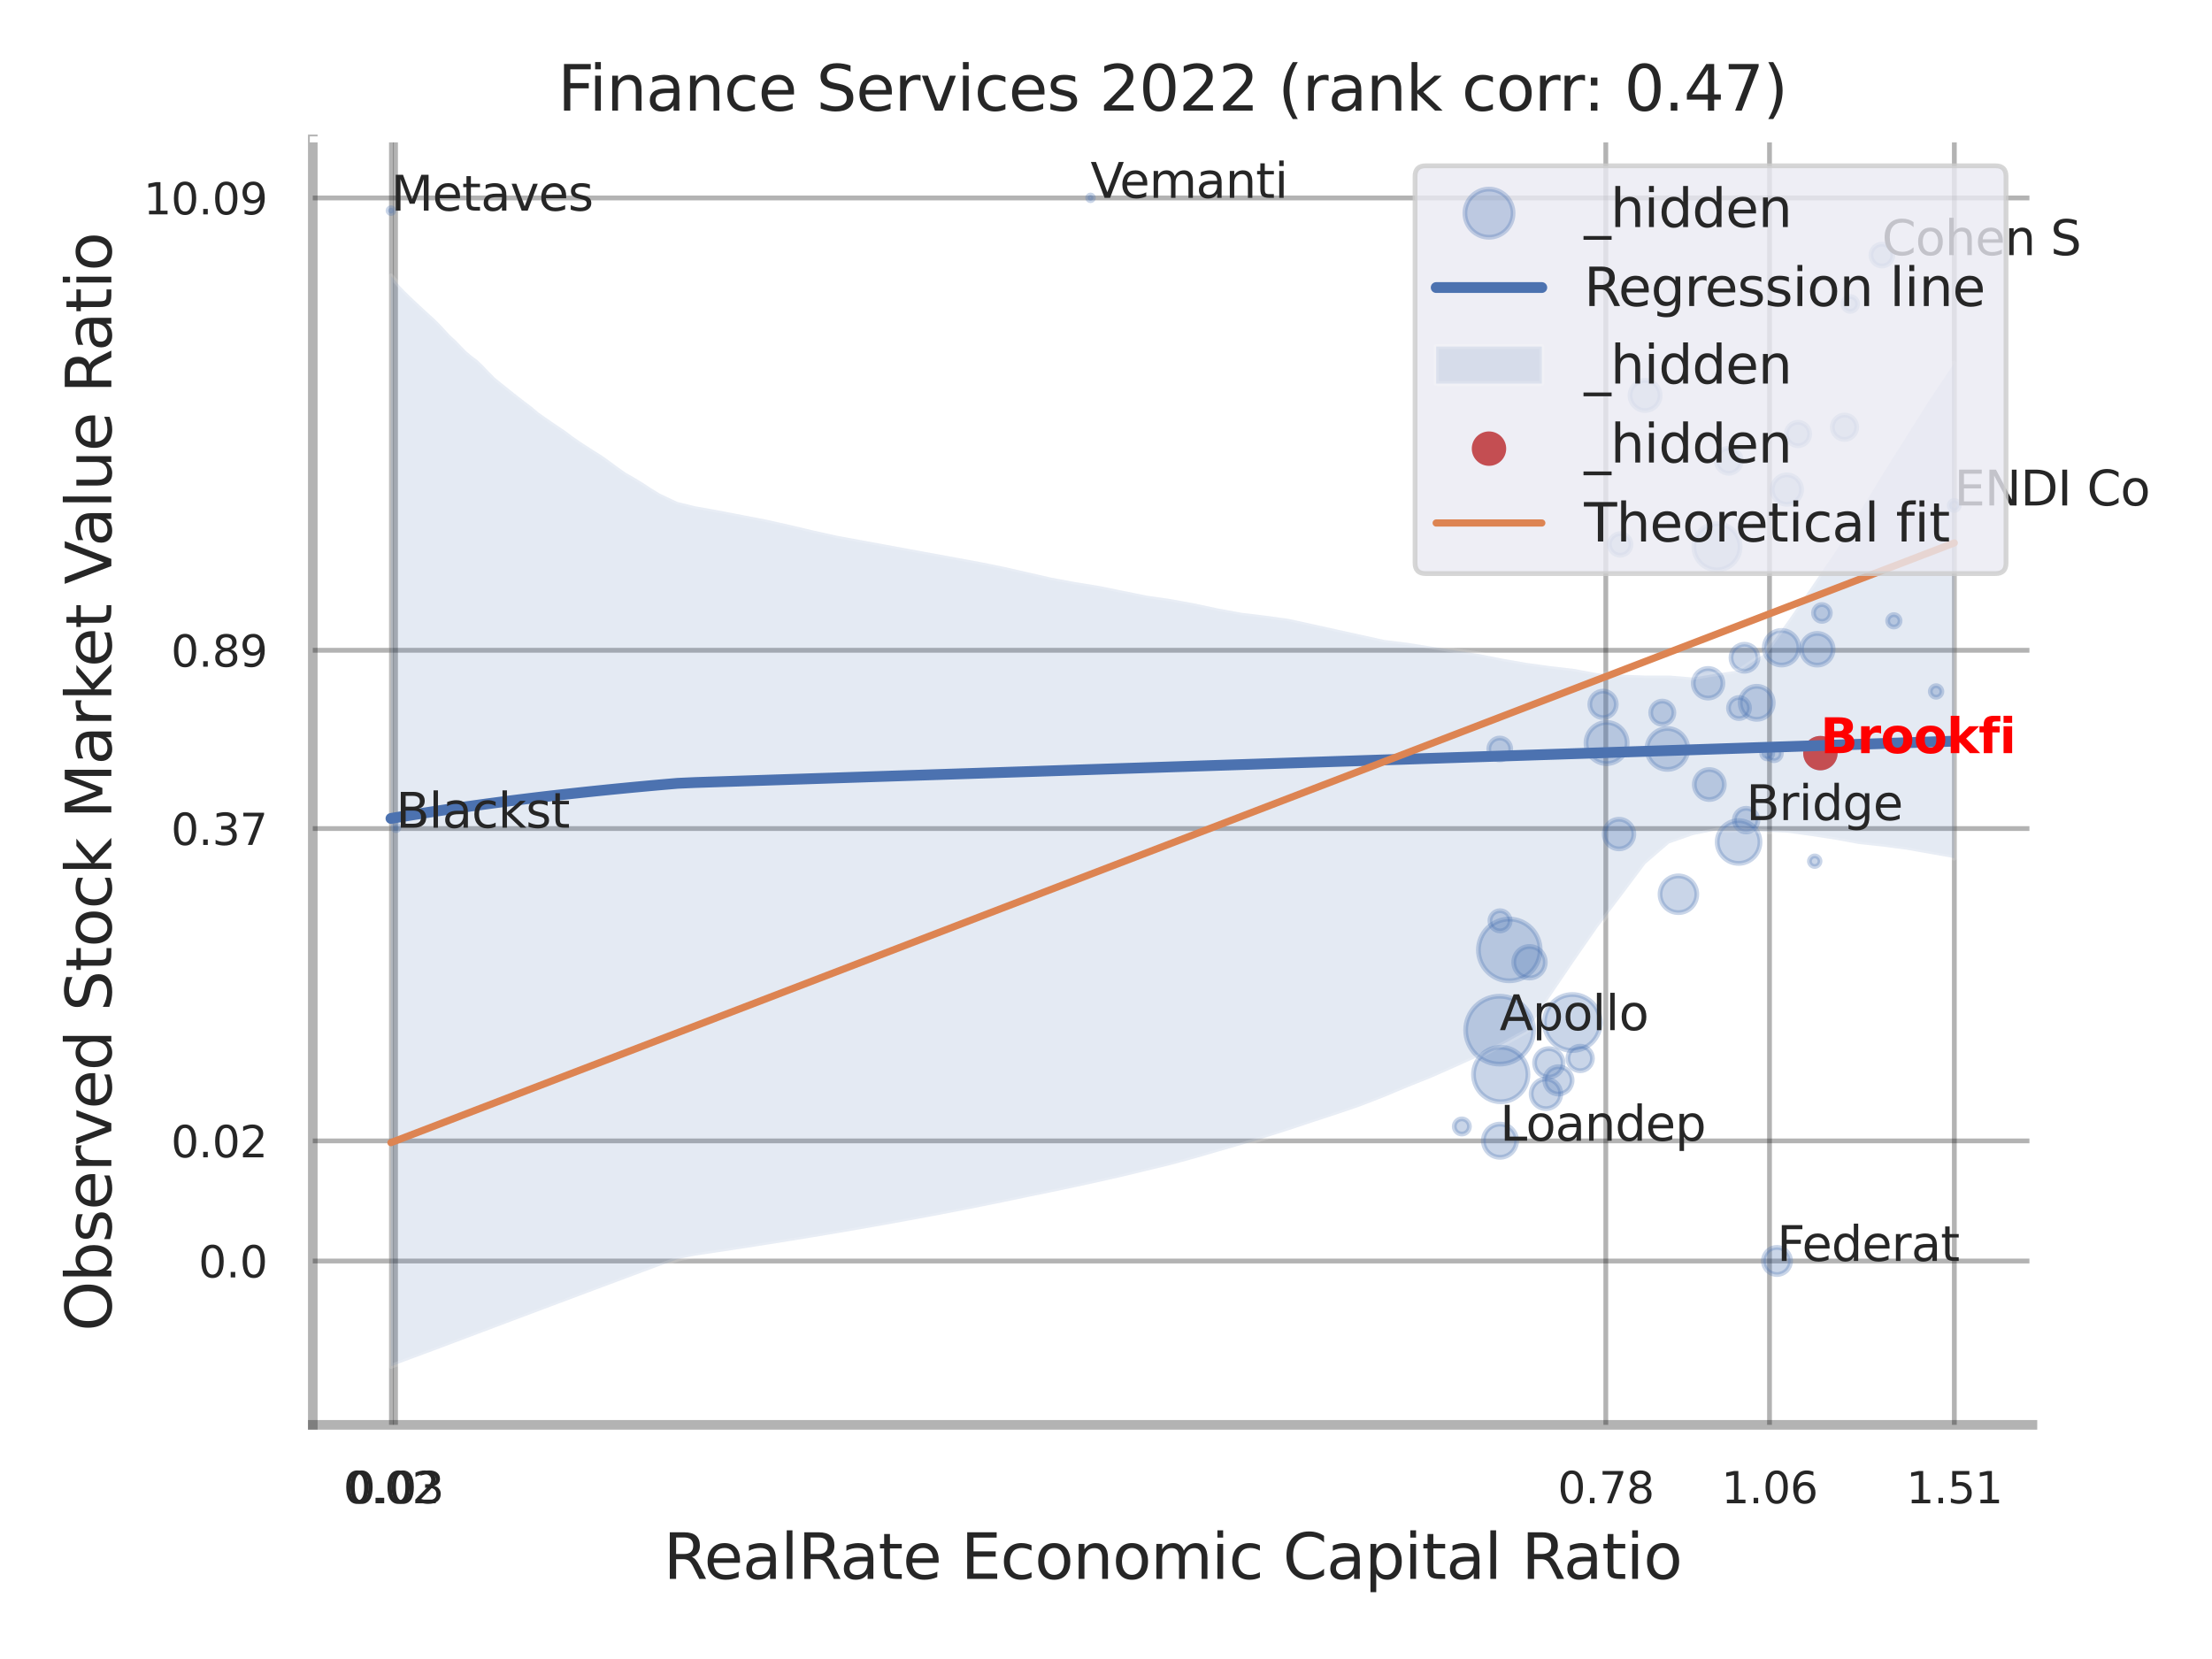 <?xml version="1.0" encoding="utf-8" standalone="no"?>
<!DOCTYPE svg PUBLIC "-//W3C//DTD SVG 1.1//EN"
  "http://www.w3.org/Graphics/SVG/1.1/DTD/svg11.dtd">
<svg xmlns:xlink="http://www.w3.org/1999/xlink" width="460.8pt" height="345.6pt" viewBox="0 0 460.8 345.6" xmlns="http://www.w3.org/2000/svg" version="1.1">
 <defs>
  <style type="text/css">*{stroke-linejoin: round; stroke-linecap: butt}</style>
 </defs>
 <g id="figure_1">
  <g id="patch_1">
   <path d="M 0 345.6 
L 460.8 345.6 
L 460.8 0 
L 0 0 
z
" style="fill: #ffffff"/>
  </g>
  <g id="axes_1">
   <g id="patch_2">
    <path d="M 65.16 296.82 
L 423.393 296.82 
L 423.393 29.04 
L 65.16 29.04 
z
" style="fill: #ffffff"/>
   </g>
   <g id="matplotlib.axis_1">
    <g id="xtick_1">
     <g id="line2d_1">
      <path d="M 81.539 296.82 
L 81.539 29.04 
" clip-path="url(#pda2dc59692)" style="fill: none; stroke: #000000; stroke-opacity: 0.3; stroke-linecap: round"/>
     </g>
     <g id="text_1">
      <!-- 0.02 -->
      <g style="fill: #262626" transform="translate(71.52 313.159) scale(0.09 -0.09)">
       <defs>
        <path id="DejaVuSans-30" d="M 2034 4250 
Q 1547 4250 1301 3770 
Q 1056 3291 1056 2328 
Q 1056 1369 1301 889 
Q 1547 409 2034 409 
Q 2525 409 2770 889 
Q 3016 1369 3016 2328 
Q 3016 3291 2770 3770 
Q 2525 4250 2034 4250 
z
M 2034 4750 
Q 2819 4750 3233 4129 
Q 3647 3509 3647 2328 
Q 3647 1150 3233 529 
Q 2819 -91 2034 -91 
Q 1250 -91 836 529 
Q 422 1150 422 2328 
Q 422 3509 836 4129 
Q 1250 4750 2034 4750 
z
" transform="scale(0.016)"/>
        <path id="DejaVuSans-2e" d="M 684 794 
L 1344 794 
L 1344 0 
L 684 0 
L 684 794 
z
" transform="scale(0.016)"/>
        <path id="DejaVuSans-32" d="M 1228 531 
L 3431 531 
L 3431 0 
L 469 0 
L 469 531 
Q 828 903 1448 1529 
Q 2069 2156 2228 2338 
Q 2531 2678 2651 2914 
Q 2772 3150 2772 3378 
Q 2772 3750 2511 3984 
Q 2250 4219 1831 4219 
Q 1534 4219 1204 4116 
Q 875 4013 500 3803 
L 500 4441 
Q 881 4594 1212 4672 
Q 1544 4750 1819 4750 
Q 2544 4750 2975 4387 
Q 3406 4025 3406 3419 
Q 3406 3131 3298 2873 
Q 3191 2616 2906 2266 
Q 2828 2175 2409 1742 
Q 1991 1309 1228 531 
z
" transform="scale(0.016)"/>
       </defs>
       <use xlink:href="#DejaVuSans-30"/>
       <use xlink:href="#DejaVuSans-2e" transform="translate(63.623 0)"/>
       <use xlink:href="#DejaVuSans-30" transform="translate(95.41 0)"/>
       <use xlink:href="#DejaVuSans-32" transform="translate(159.033 0)"/>
      </g>
     </g>
    </g>
    <g id="xtick_2">
     <g id="line2d_2">
      <path d="M 82.395 296.82 
L 82.395 29.04 
" clip-path="url(#pda2dc59692)" style="fill: none; stroke: #000000; stroke-opacity: 0.3; stroke-linecap: round"/>
     </g>
     <g id="text_2">
      <!-- 0.03 -->
      <g style="fill: #262626" transform="translate(72.375 313.159) scale(0.09 -0.09)">
       <defs>
        <path id="DejaVuSans-33" d="M 2597 2516 
Q 3050 2419 3304 2112 
Q 3559 1806 3559 1356 
Q 3559 666 3084 287 
Q 2609 -91 1734 -91 
Q 1441 -91 1130 -33 
Q 819 25 488 141 
L 488 750 
Q 750 597 1062 519 
Q 1375 441 1716 441 
Q 2309 441 2620 675 
Q 2931 909 2931 1356 
Q 2931 1769 2642 2001 
Q 2353 2234 1838 2234 
L 1294 2234 
L 1294 2753 
L 1863 2753 
Q 2328 2753 2575 2939 
Q 2822 3125 2822 3475 
Q 2822 3834 2567 4026 
Q 2313 4219 1838 4219 
Q 1578 4219 1281 4162 
Q 984 4106 628 3988 
L 628 4550 
Q 988 4650 1302 4700 
Q 1616 4750 1894 4750 
Q 2613 4750 3031 4423 
Q 3450 4097 3450 3541 
Q 3450 3153 3228 2886 
Q 3006 2619 2597 2516 
z
" transform="scale(0.016)"/>
       </defs>
       <use xlink:href="#DejaVuSans-30"/>
       <use xlink:href="#DejaVuSans-2e" transform="translate(63.623 0)"/>
       <use xlink:href="#DejaVuSans-30" transform="translate(95.41 0)"/>
       <use xlink:href="#DejaVuSans-33" transform="translate(159.033 0)"/>
      </g>
     </g>
    </g>
    <g id="xtick_3">
     <g id="line2d_3">
      <path d="M 334.518 296.82 
L 334.518 29.04 
" clip-path="url(#pda2dc59692)" style="fill: none; stroke: #000000; stroke-opacity: 0.3; stroke-linecap: round"/>
     </g>
     <g id="text_3">
      <!-- 0.78 -->
      <g style="fill: #262626" transform="translate(324.499 313.159) scale(0.09 -0.09)">
       <defs>
        <path id="DejaVuSans-37" d="M 525 4666 
L 3525 4666 
L 3525 4397 
L 1831 0 
L 1172 0 
L 2766 4134 
L 525 4134 
L 525 4666 
z
" transform="scale(0.016)"/>
        <path id="DejaVuSans-38" d="M 2034 2216 
Q 1584 2216 1326 1975 
Q 1069 1734 1069 1313 
Q 1069 891 1326 650 
Q 1584 409 2034 409 
Q 2484 409 2743 651 
Q 3003 894 3003 1313 
Q 3003 1734 2745 1975 
Q 2488 2216 2034 2216 
z
M 1403 2484 
Q 997 2584 770 2862 
Q 544 3141 544 3541 
Q 544 4100 942 4425 
Q 1341 4750 2034 4750 
Q 2731 4750 3128 4425 
Q 3525 4100 3525 3541 
Q 3525 3141 3298 2862 
Q 3072 2584 2669 2484 
Q 3125 2378 3379 2068 
Q 3634 1759 3634 1313 
Q 3634 634 3220 271 
Q 2806 -91 2034 -91 
Q 1263 -91 848 271 
Q 434 634 434 1313 
Q 434 1759 690 2068 
Q 947 2378 1403 2484 
z
M 1172 3481 
Q 1172 3119 1398 2916 
Q 1625 2713 2034 2713 
Q 2441 2713 2670 2916 
Q 2900 3119 2900 3481 
Q 2900 3844 2670 4047 
Q 2441 4250 2034 4250 
Q 1625 4250 1398 4047 
Q 1172 3844 1172 3481 
z
" transform="scale(0.016)"/>
       </defs>
       <use xlink:href="#DejaVuSans-30"/>
       <use xlink:href="#DejaVuSans-2e" transform="translate(63.623 0)"/>
       <use xlink:href="#DejaVuSans-37" transform="translate(95.41 0)"/>
       <use xlink:href="#DejaVuSans-38" transform="translate(159.033 0)"/>
      </g>
     </g>
    </g>
    <g id="xtick_4">
     <g id="line2d_4">
      <path d="M 368.621 296.82 
L 368.621 29.04 
" clip-path="url(#pda2dc59692)" style="fill: none; stroke: #000000; stroke-opacity: 0.3; stroke-linecap: round"/>
     </g>
     <g id="text_4">
      <!-- 1.06 -->
      <g style="fill: #262626" transform="translate(358.601 313.159) scale(0.09 -0.09)">
       <defs>
        <path id="DejaVuSans-31" d="M 794 531 
L 1825 531 
L 1825 4091 
L 703 3866 
L 703 4441 
L 1819 4666 
L 2450 4666 
L 2450 531 
L 3481 531 
L 3481 0 
L 794 0 
L 794 531 
z
" transform="scale(0.016)"/>
        <path id="DejaVuSans-36" d="M 2113 2584 
Q 1688 2584 1439 2293 
Q 1191 2003 1191 1497 
Q 1191 994 1439 701 
Q 1688 409 2113 409 
Q 2538 409 2786 701 
Q 3034 994 3034 1497 
Q 3034 2003 2786 2293 
Q 2538 2584 2113 2584 
z
M 3366 4563 
L 3366 3988 
Q 3128 4100 2886 4159 
Q 2644 4219 2406 4219 
Q 1781 4219 1451 3797 
Q 1122 3375 1075 2522 
Q 1259 2794 1537 2939 
Q 1816 3084 2150 3084 
Q 2853 3084 3261 2657 
Q 3669 2231 3669 1497 
Q 3669 778 3244 343 
Q 2819 -91 2113 -91 
Q 1303 -91 875 529 
Q 447 1150 447 2328 
Q 447 3434 972 4092 
Q 1497 4750 2381 4750 
Q 2619 4750 2861 4703 
Q 3103 4656 3366 4563 
z
" transform="scale(0.016)"/>
       </defs>
       <use xlink:href="#DejaVuSans-31"/>
       <use xlink:href="#DejaVuSans-2e" transform="translate(63.623 0)"/>
       <use xlink:href="#DejaVuSans-30" transform="translate(95.41 0)"/>
       <use xlink:href="#DejaVuSans-36" transform="translate(159.033 0)"/>
      </g>
     </g>
    </g>
    <g id="xtick_5">
     <g id="line2d_5">
      <path d="M 407.124 296.82 
L 407.124 29.04 
" clip-path="url(#pda2dc59692)" style="fill: none; stroke: #000000; stroke-opacity: 0.3; stroke-linecap: round"/>
     </g>
     <g id="text_5">
      <!-- 1.51 -->
      <g style="fill: #262626" transform="translate(397.104 313.159) scale(0.09 -0.09)">
       <defs>
        <path id="DejaVuSans-35" d="M 691 4666 
L 3169 4666 
L 3169 4134 
L 1269 4134 
L 1269 2991 
Q 1406 3038 1543 3061 
Q 1681 3084 1819 3084 
Q 2600 3084 3056 2656 
Q 3513 2228 3513 1497 
Q 3513 744 3044 326 
Q 2575 -91 1722 -91 
Q 1428 -91 1123 -41 
Q 819 9 494 109 
L 494 744 
Q 775 591 1075 516 
Q 1375 441 1709 441 
Q 2250 441 2565 725 
Q 2881 1009 2881 1497 
Q 2881 1984 2565 2268 
Q 2250 2553 1709 2553 
Q 1456 2553 1204 2497 
Q 953 2441 691 2322 
L 691 4666 
z
" transform="scale(0.016)"/>
       </defs>
       <use xlink:href="#DejaVuSans-31"/>
       <use xlink:href="#DejaVuSans-2e" transform="translate(63.623 0)"/>
       <use xlink:href="#DejaVuSans-35" transform="translate(95.41 0)"/>
       <use xlink:href="#DejaVuSans-31" transform="translate(159.033 0)"/>
      </g>
     </g>
    </g>
    <g id="xtick_6"/>
    <g id="xtick_7"/>
    <g id="text_6">
     <!-- RealRate Economic Capital Ratio -->
     <g style="fill: #262626" transform="translate(138.223 328.908) scale(0.13 -0.13)">
      <defs>
       <path id="DejaVuSans-52" d="M 2841 2188 
Q 3044 2119 3236 1894 
Q 3428 1669 3622 1275 
L 4263 0 
L 3584 0 
L 2988 1197 
Q 2756 1666 2539 1819 
Q 2322 1972 1947 1972 
L 1259 1972 
L 1259 0 
L 628 0 
L 628 4666 
L 2053 4666 
Q 2853 4666 3247 4331 
Q 3641 3997 3641 3322 
Q 3641 2881 3436 2590 
Q 3231 2300 2841 2188 
z
M 1259 4147 
L 1259 2491 
L 2053 2491 
Q 2509 2491 2742 2702 
Q 2975 2913 2975 3322 
Q 2975 3731 2742 3939 
Q 2509 4147 2053 4147 
L 1259 4147 
z
" transform="scale(0.016)"/>
       <path id="DejaVuSans-65" d="M 3597 1894 
L 3597 1613 
L 953 1613 
Q 991 1019 1311 708 
Q 1631 397 2203 397 
Q 2534 397 2845 478 
Q 3156 559 3463 722 
L 3463 178 
Q 3153 47 2828 -22 
Q 2503 -91 2169 -91 
Q 1331 -91 842 396 
Q 353 884 353 1716 
Q 353 2575 817 3079 
Q 1281 3584 2069 3584 
Q 2775 3584 3186 3129 
Q 3597 2675 3597 1894 
z
M 3022 2063 
Q 3016 2534 2758 2815 
Q 2500 3097 2075 3097 
Q 1594 3097 1305 2825 
Q 1016 2553 972 2059 
L 3022 2063 
z
" transform="scale(0.016)"/>
       <path id="DejaVuSans-61" d="M 2194 1759 
Q 1497 1759 1228 1600 
Q 959 1441 959 1056 
Q 959 750 1161 570 
Q 1363 391 1709 391 
Q 2188 391 2477 730 
Q 2766 1069 2766 1631 
L 2766 1759 
L 2194 1759 
z
M 3341 1997 
L 3341 0 
L 2766 0 
L 2766 531 
Q 2569 213 2275 61 
Q 1981 -91 1556 -91 
Q 1019 -91 701 211 
Q 384 513 384 1019 
Q 384 1609 779 1909 
Q 1175 2209 1959 2209 
L 2766 2209 
L 2766 2266 
Q 2766 2663 2505 2880 
Q 2244 3097 1772 3097 
Q 1472 3097 1187 3025 
Q 903 2953 641 2809 
L 641 3341 
Q 956 3463 1253 3523 
Q 1550 3584 1831 3584 
Q 2591 3584 2966 3190 
Q 3341 2797 3341 1997 
z
" transform="scale(0.016)"/>
       <path id="DejaVuSans-6c" d="M 603 4863 
L 1178 4863 
L 1178 0 
L 603 0 
L 603 4863 
z
" transform="scale(0.016)"/>
       <path id="DejaVuSans-74" d="M 1172 4494 
L 1172 3500 
L 2356 3500 
L 2356 3053 
L 1172 3053 
L 1172 1153 
Q 1172 725 1289 603 
Q 1406 481 1766 481 
L 2356 481 
L 2356 0 
L 1766 0 
Q 1100 0 847 248 
Q 594 497 594 1153 
L 594 3053 
L 172 3053 
L 172 3500 
L 594 3500 
L 594 4494 
L 1172 4494 
z
" transform="scale(0.016)"/>
       <path id="DejaVuSans-20" transform="scale(0.016)"/>
       <path id="DejaVuSans-45" d="M 628 4666 
L 3578 4666 
L 3578 4134 
L 1259 4134 
L 1259 2753 
L 3481 2753 
L 3481 2222 
L 1259 2222 
L 1259 531 
L 3634 531 
L 3634 0 
L 628 0 
L 628 4666 
z
" transform="scale(0.016)"/>
       <path id="DejaVuSans-63" d="M 3122 3366 
L 3122 2828 
Q 2878 2963 2633 3030 
Q 2388 3097 2138 3097 
Q 1578 3097 1268 2742 
Q 959 2388 959 1747 
Q 959 1106 1268 751 
Q 1578 397 2138 397 
Q 2388 397 2633 464 
Q 2878 531 3122 666 
L 3122 134 
Q 2881 22 2623 -34 
Q 2366 -91 2075 -91 
Q 1284 -91 818 406 
Q 353 903 353 1747 
Q 353 2603 823 3093 
Q 1294 3584 2113 3584 
Q 2378 3584 2631 3529 
Q 2884 3475 3122 3366 
z
" transform="scale(0.016)"/>
       <path id="DejaVuSans-6f" d="M 1959 3097 
Q 1497 3097 1228 2736 
Q 959 2375 959 1747 
Q 959 1119 1226 758 
Q 1494 397 1959 397 
Q 2419 397 2687 759 
Q 2956 1122 2956 1747 
Q 2956 2369 2687 2733 
Q 2419 3097 1959 3097 
z
M 1959 3584 
Q 2709 3584 3137 3096 
Q 3566 2609 3566 1747 
Q 3566 888 3137 398 
Q 2709 -91 1959 -91 
Q 1206 -91 779 398 
Q 353 888 353 1747 
Q 353 2609 779 3096 
Q 1206 3584 1959 3584 
z
" transform="scale(0.016)"/>
       <path id="DejaVuSans-6e" d="M 3513 2113 
L 3513 0 
L 2938 0 
L 2938 2094 
Q 2938 2591 2744 2837 
Q 2550 3084 2163 3084 
Q 1697 3084 1428 2787 
Q 1159 2491 1159 1978 
L 1159 0 
L 581 0 
L 581 3500 
L 1159 3500 
L 1159 2956 
Q 1366 3272 1645 3428 
Q 1925 3584 2291 3584 
Q 2894 3584 3203 3211 
Q 3513 2838 3513 2113 
z
" transform="scale(0.016)"/>
       <path id="DejaVuSans-6d" d="M 3328 2828 
Q 3544 3216 3844 3400 
Q 4144 3584 4550 3584 
Q 5097 3584 5394 3201 
Q 5691 2819 5691 2113 
L 5691 0 
L 5113 0 
L 5113 2094 
Q 5113 2597 4934 2840 
Q 4756 3084 4391 3084 
Q 3944 3084 3684 2787 
Q 3425 2491 3425 1978 
L 3425 0 
L 2847 0 
L 2847 2094 
Q 2847 2600 2669 2842 
Q 2491 3084 2119 3084 
Q 1678 3084 1418 2786 
Q 1159 2488 1159 1978 
L 1159 0 
L 581 0 
L 581 3500 
L 1159 3500 
L 1159 2956 
Q 1356 3278 1631 3431 
Q 1906 3584 2284 3584 
Q 2666 3584 2933 3390 
Q 3200 3197 3328 2828 
z
" transform="scale(0.016)"/>
       <path id="DejaVuSans-69" d="M 603 3500 
L 1178 3500 
L 1178 0 
L 603 0 
L 603 3500 
z
M 603 4863 
L 1178 4863 
L 1178 4134 
L 603 4134 
L 603 4863 
z
" transform="scale(0.016)"/>
       <path id="DejaVuSans-43" d="M 4122 4306 
L 4122 3641 
Q 3803 3938 3442 4084 
Q 3081 4231 2675 4231 
Q 1875 4231 1450 3742 
Q 1025 3253 1025 2328 
Q 1025 1406 1450 917 
Q 1875 428 2675 428 
Q 3081 428 3442 575 
Q 3803 722 4122 1019 
L 4122 359 
Q 3791 134 3420 21 
Q 3050 -91 2638 -91 
Q 1578 -91 968 557 
Q 359 1206 359 2328 
Q 359 3453 968 4101 
Q 1578 4750 2638 4750 
Q 3056 4750 3426 4639 
Q 3797 4528 4122 4306 
z
" transform="scale(0.016)"/>
       <path id="DejaVuSans-70" d="M 1159 525 
L 1159 -1331 
L 581 -1331 
L 581 3500 
L 1159 3500 
L 1159 2969 
Q 1341 3281 1617 3432 
Q 1894 3584 2278 3584 
Q 2916 3584 3314 3078 
Q 3713 2572 3713 1747 
Q 3713 922 3314 415 
Q 2916 -91 2278 -91 
Q 1894 -91 1617 61 
Q 1341 213 1159 525 
z
M 3116 1747 
Q 3116 2381 2855 2742 
Q 2594 3103 2138 3103 
Q 1681 3103 1420 2742 
Q 1159 2381 1159 1747 
Q 1159 1113 1420 752 
Q 1681 391 2138 391 
Q 2594 391 2855 752 
Q 3116 1113 3116 1747 
z
" transform="scale(0.016)"/>
      </defs>
      <use xlink:href="#DejaVuSans-52"/>
      <use xlink:href="#DejaVuSans-65" transform="translate(64.982 0)"/>
      <use xlink:href="#DejaVuSans-61" transform="translate(126.506 0)"/>
      <use xlink:href="#DejaVuSans-6c" transform="translate(187.785 0)"/>
      <use xlink:href="#DejaVuSans-52" transform="translate(215.568 0)"/>
      <use xlink:href="#DejaVuSans-61" transform="translate(282.801 0)"/>
      <use xlink:href="#DejaVuSans-74" transform="translate(344.08 0)"/>
      <use xlink:href="#DejaVuSans-65" transform="translate(383.289 0)"/>
      <use xlink:href="#DejaVuSans-20" transform="translate(444.812 0)"/>
      <use xlink:href="#DejaVuSans-45" transform="translate(476.6 0)"/>
      <use xlink:href="#DejaVuSans-63" transform="translate(539.783 0)"/>
      <use xlink:href="#DejaVuSans-6f" transform="translate(594.764 0)"/>
      <use xlink:href="#DejaVuSans-6e" transform="translate(655.945 0)"/>
      <use xlink:href="#DejaVuSans-6f" transform="translate(719.324 0)"/>
      <use xlink:href="#DejaVuSans-6d" transform="translate(780.506 0)"/>
      <use xlink:href="#DejaVuSans-69" transform="translate(877.918 0)"/>
      <use xlink:href="#DejaVuSans-63" transform="translate(905.701 0)"/>
      <use xlink:href="#DejaVuSans-20" transform="translate(960.682 0)"/>
      <use xlink:href="#DejaVuSans-43" transform="translate(992.469 0)"/>
      <use xlink:href="#DejaVuSans-61" transform="translate(1062.293 0)"/>
      <use xlink:href="#DejaVuSans-70" transform="translate(1123.572 0)"/>
      <use xlink:href="#DejaVuSans-69" transform="translate(1187.049 0)"/>
      <use xlink:href="#DejaVuSans-74" transform="translate(1214.832 0)"/>
      <use xlink:href="#DejaVuSans-61" transform="translate(1254.041 0)"/>
      <use xlink:href="#DejaVuSans-6c" transform="translate(1315.32 0)"/>
      <use xlink:href="#DejaVuSans-20" transform="translate(1343.104 0)"/>
      <use xlink:href="#DejaVuSans-52" transform="translate(1374.891 0)"/>
      <use xlink:href="#DejaVuSans-61" transform="translate(1442.123 0)"/>
      <use xlink:href="#DejaVuSans-74" transform="translate(1503.402 0)"/>
      <use xlink:href="#DejaVuSans-69" transform="translate(1542.611 0)"/>
      <use xlink:href="#DejaVuSans-6f" transform="translate(1570.395 0)"/>
     </g>
    </g>
   </g>
   <g id="matplotlib.axis_2">
    <g id="ytick_1">
     <g id="line2d_6">
      <path d="M 65.16 262.692 
L 423.393 262.692 
" clip-path="url(#pda2dc59692)" style="fill: none; stroke: #000000; stroke-opacity: 0.3; stroke-linecap: round"/>
     </g>
     <g id="text_7">
      <!-- 0.0 -->
      <g style="fill: #262626" transform="translate(41.347 266.111) scale(0.09 -0.09)">
       <use xlink:href="#DejaVuSans-30"/>
       <use xlink:href="#DejaVuSans-2e" transform="translate(63.623 0)"/>
       <use xlink:href="#DejaVuSans-30" transform="translate(95.41 0)"/>
      </g>
     </g>
    </g>
    <g id="ytick_2">
     <g id="line2d_7">
      <path d="M 65.16 237.669 
L 423.393 237.669 
" clip-path="url(#pda2dc59692)" style="fill: none; stroke: #000000; stroke-opacity: 0.3; stroke-linecap: round"/>
     </g>
     <g id="text_8">
      <!-- 0.02 -->
      <g style="fill: #262626" transform="translate(35.621 241.089) scale(0.09 -0.09)">
       <use xlink:href="#DejaVuSans-30"/>
       <use xlink:href="#DejaVuSans-2e" transform="translate(63.623 0)"/>
       <use xlink:href="#DejaVuSans-30" transform="translate(95.41 0)"/>
       <use xlink:href="#DejaVuSans-32" transform="translate(159.033 0)"/>
      </g>
     </g>
    </g>
    <g id="ytick_3">
     <g id="line2d_8">
      <path d="M 65.16 172.6 
L 423.393 172.6 
" clip-path="url(#pda2dc59692)" style="fill: none; stroke: #000000; stroke-opacity: 0.3; stroke-linecap: round"/>
     </g>
     <g id="text_9">
      <!-- 0.37 -->
      <g style="fill: #262626" transform="translate(35.621 176.019) scale(0.09 -0.09)">
       <use xlink:href="#DejaVuSans-30"/>
       <use xlink:href="#DejaVuSans-2e" transform="translate(63.623 0)"/>
       <use xlink:href="#DejaVuSans-33" transform="translate(95.41 0)"/>
       <use xlink:href="#DejaVuSans-37" transform="translate(159.033 0)"/>
      </g>
     </g>
    </g>
    <g id="ytick_4">
     <g id="line2d_9">
      <path d="M 65.16 135.462 
L 423.393 135.462 
" clip-path="url(#pda2dc59692)" style="fill: none; stroke: #000000; stroke-opacity: 0.3; stroke-linecap: round"/>
     </g>
     <g id="text_10">
      <!-- 0.89 -->
      <g style="fill: #262626" transform="translate(35.621 138.882) scale(0.09 -0.09)">
       <defs>
        <path id="DejaVuSans-39" d="M 703 97 
L 703 672 
Q 941 559 1184 500 
Q 1428 441 1663 441 
Q 2288 441 2617 861 
Q 2947 1281 2994 2138 
Q 2813 1869 2534 1725 
Q 2256 1581 1919 1581 
Q 1219 1581 811 2004 
Q 403 2428 403 3163 
Q 403 3881 828 4315 
Q 1253 4750 1959 4750 
Q 2769 4750 3195 4129 
Q 3622 3509 3622 2328 
Q 3622 1225 3098 567 
Q 2575 -91 1691 -91 
Q 1453 -91 1209 -44 
Q 966 3 703 97 
z
M 1959 2075 
Q 2384 2075 2632 2365 
Q 2881 2656 2881 3163 
Q 2881 3666 2632 3958 
Q 2384 4250 1959 4250 
Q 1534 4250 1286 3958 
Q 1038 3666 1038 3163 
Q 1038 2656 1286 2365 
Q 1534 2075 1959 2075 
z
" transform="scale(0.016)"/>
       </defs>
       <use xlink:href="#DejaVuSans-30"/>
       <use xlink:href="#DejaVuSans-2e" transform="translate(63.623 0)"/>
       <use xlink:href="#DejaVuSans-38" transform="translate(95.41 0)"/>
       <use xlink:href="#DejaVuSans-39" transform="translate(159.033 0)"/>
      </g>
     </g>
    </g>
    <g id="ytick_5">
     <g id="line2d_10">
      <path d="M 65.16 41.24 
L 423.393 41.24 
" clip-path="url(#pda2dc59692)" style="fill: none; stroke: #000000; stroke-opacity: 0.3; stroke-linecap: round"/>
     </g>
     <g id="text_11">
      <!-- 10.09 -->
      <g style="fill: #262626" transform="translate(29.895 44.66) scale(0.09 -0.09)">
       <use xlink:href="#DejaVuSans-31"/>
       <use xlink:href="#DejaVuSans-30" transform="translate(63.623 0)"/>
       <use xlink:href="#DejaVuSans-2e" transform="translate(127.246 0)"/>
       <use xlink:href="#DejaVuSans-30" transform="translate(159.033 0)"/>
       <use xlink:href="#DejaVuSans-39" transform="translate(222.656 0)"/>
      </g>
     </g>
    </g>
    <g id="ytick_6"/>
    <g id="ytick_7"/>
    <g id="ytick_8"/>
    <g id="text_12">
     <!-- Observed Stock Market Value Ratio -->
     <g style="fill: #262626" transform="translate(23.191 277.332) rotate(-90) scale(0.13 -0.13)">
      <defs>
       <path id="DejaVuSans-4f" d="M 2522 4238 
Q 1834 4238 1429 3725 
Q 1025 3213 1025 2328 
Q 1025 1447 1429 934 
Q 1834 422 2522 422 
Q 3209 422 3611 934 
Q 4013 1447 4013 2328 
Q 4013 3213 3611 3725 
Q 3209 4238 2522 4238 
z
M 2522 4750 
Q 3503 4750 4090 4092 
Q 4678 3434 4678 2328 
Q 4678 1225 4090 567 
Q 3503 -91 2522 -91 
Q 1538 -91 948 565 
Q 359 1222 359 2328 
Q 359 3434 948 4092 
Q 1538 4750 2522 4750 
z
" transform="scale(0.016)"/>
       <path id="DejaVuSans-62" d="M 3116 1747 
Q 3116 2381 2855 2742 
Q 2594 3103 2138 3103 
Q 1681 3103 1420 2742 
Q 1159 2381 1159 1747 
Q 1159 1113 1420 752 
Q 1681 391 2138 391 
Q 2594 391 2855 752 
Q 3116 1113 3116 1747 
z
M 1159 2969 
Q 1341 3281 1617 3432 
Q 1894 3584 2278 3584 
Q 2916 3584 3314 3078 
Q 3713 2572 3713 1747 
Q 3713 922 3314 415 
Q 2916 -91 2278 -91 
Q 1894 -91 1617 61 
Q 1341 213 1159 525 
L 1159 0 
L 581 0 
L 581 4863 
L 1159 4863 
L 1159 2969 
z
" transform="scale(0.016)"/>
       <path id="DejaVuSans-73" d="M 2834 3397 
L 2834 2853 
Q 2591 2978 2328 3040 
Q 2066 3103 1784 3103 
Q 1356 3103 1142 2972 
Q 928 2841 928 2578 
Q 928 2378 1081 2264 
Q 1234 2150 1697 2047 
L 1894 2003 
Q 2506 1872 2764 1633 
Q 3022 1394 3022 966 
Q 3022 478 2636 193 
Q 2250 -91 1575 -91 
Q 1294 -91 989 -36 
Q 684 19 347 128 
L 347 722 
Q 666 556 975 473 
Q 1284 391 1588 391 
Q 1994 391 2212 530 
Q 2431 669 2431 922 
Q 2431 1156 2273 1281 
Q 2116 1406 1581 1522 
L 1381 1569 
Q 847 1681 609 1914 
Q 372 2147 372 2553 
Q 372 3047 722 3315 
Q 1072 3584 1716 3584 
Q 2034 3584 2315 3537 
Q 2597 3491 2834 3397 
z
" transform="scale(0.016)"/>
       <path id="DejaVuSans-72" d="M 2631 2963 
Q 2534 3019 2420 3045 
Q 2306 3072 2169 3072 
Q 1681 3072 1420 2755 
Q 1159 2438 1159 1844 
L 1159 0 
L 581 0 
L 581 3500 
L 1159 3500 
L 1159 2956 
Q 1341 3275 1631 3429 
Q 1922 3584 2338 3584 
Q 2397 3584 2469 3576 
Q 2541 3569 2628 3553 
L 2631 2963 
z
" transform="scale(0.016)"/>
       <path id="DejaVuSans-76" d="M 191 3500 
L 800 3500 
L 1894 563 
L 2988 3500 
L 3597 3500 
L 2284 0 
L 1503 0 
L 191 3500 
z
" transform="scale(0.016)"/>
       <path id="DejaVuSans-64" d="M 2906 2969 
L 2906 4863 
L 3481 4863 
L 3481 0 
L 2906 0 
L 2906 525 
Q 2725 213 2448 61 
Q 2172 -91 1784 -91 
Q 1150 -91 751 415 
Q 353 922 353 1747 
Q 353 2572 751 3078 
Q 1150 3584 1784 3584 
Q 2172 3584 2448 3432 
Q 2725 3281 2906 2969 
z
M 947 1747 
Q 947 1113 1208 752 
Q 1469 391 1925 391 
Q 2381 391 2643 752 
Q 2906 1113 2906 1747 
Q 2906 2381 2643 2742 
Q 2381 3103 1925 3103 
Q 1469 3103 1208 2742 
Q 947 2381 947 1747 
z
" transform="scale(0.016)"/>
       <path id="DejaVuSans-53" d="M 3425 4513 
L 3425 3897 
Q 3066 4069 2747 4153 
Q 2428 4238 2131 4238 
Q 1616 4238 1336 4038 
Q 1056 3838 1056 3469 
Q 1056 3159 1242 3001 
Q 1428 2844 1947 2747 
L 2328 2669 
Q 3034 2534 3370 2195 
Q 3706 1856 3706 1288 
Q 3706 609 3251 259 
Q 2797 -91 1919 -91 
Q 1588 -91 1214 -16 
Q 841 59 441 206 
L 441 856 
Q 825 641 1194 531 
Q 1563 422 1919 422 
Q 2459 422 2753 634 
Q 3047 847 3047 1241 
Q 3047 1584 2836 1778 
Q 2625 1972 2144 2069 
L 1759 2144 
Q 1053 2284 737 2584 
Q 422 2884 422 3419 
Q 422 4038 858 4394 
Q 1294 4750 2059 4750 
Q 2388 4750 2728 4690 
Q 3069 4631 3425 4513 
z
" transform="scale(0.016)"/>
       <path id="DejaVuSans-6b" d="M 581 4863 
L 1159 4863 
L 1159 1991 
L 2875 3500 
L 3609 3500 
L 1753 1863 
L 3688 0 
L 2938 0 
L 1159 1709 
L 1159 0 
L 581 0 
L 581 4863 
z
" transform="scale(0.016)"/>
       <path id="DejaVuSans-4d" d="M 628 4666 
L 1569 4666 
L 2759 1491 
L 3956 4666 
L 4897 4666 
L 4897 0 
L 4281 0 
L 4281 4097 
L 3078 897 
L 2444 897 
L 1241 4097 
L 1241 0 
L 628 0 
L 628 4666 
z
" transform="scale(0.016)"/>
       <path id="DejaVuSans-56" d="M 1831 0 
L 50 4666 
L 709 4666 
L 2188 738 
L 3669 4666 
L 4325 4666 
L 2547 0 
L 1831 0 
z
" transform="scale(0.016)"/>
       <path id="DejaVuSans-75" d="M 544 1381 
L 544 3500 
L 1119 3500 
L 1119 1403 
Q 1119 906 1312 657 
Q 1506 409 1894 409 
Q 2359 409 2629 706 
Q 2900 1003 2900 1516 
L 2900 3500 
L 3475 3500 
L 3475 0 
L 2900 0 
L 2900 538 
Q 2691 219 2414 64 
Q 2138 -91 1772 -91 
Q 1169 -91 856 284 
Q 544 659 544 1381 
z
M 1991 3584 
L 1991 3584 
z
" transform="scale(0.016)"/>
      </defs>
      <use xlink:href="#DejaVuSans-4f"/>
      <use xlink:href="#DejaVuSans-62" transform="translate(78.711 0)"/>
      <use xlink:href="#DejaVuSans-73" transform="translate(142.188 0)"/>
      <use xlink:href="#DejaVuSans-65" transform="translate(194.287 0)"/>
      <use xlink:href="#DejaVuSans-72" transform="translate(255.811 0)"/>
      <use xlink:href="#DejaVuSans-76" transform="translate(296.924 0)"/>
      <use xlink:href="#DejaVuSans-65" transform="translate(356.104 0)"/>
      <use xlink:href="#DejaVuSans-64" transform="translate(417.627 0)"/>
      <use xlink:href="#DejaVuSans-20" transform="translate(481.104 0)"/>
      <use xlink:href="#DejaVuSans-53" transform="translate(512.891 0)"/>
      <use xlink:href="#DejaVuSans-74" transform="translate(576.367 0)"/>
      <use xlink:href="#DejaVuSans-6f" transform="translate(615.576 0)"/>
      <use xlink:href="#DejaVuSans-63" transform="translate(676.758 0)"/>
      <use xlink:href="#DejaVuSans-6b" transform="translate(731.738 0)"/>
      <use xlink:href="#DejaVuSans-20" transform="translate(789.648 0)"/>
      <use xlink:href="#DejaVuSans-4d" transform="translate(821.436 0)"/>
      <use xlink:href="#DejaVuSans-61" transform="translate(907.715 0)"/>
      <use xlink:href="#DejaVuSans-72" transform="translate(968.994 0)"/>
      <use xlink:href="#DejaVuSans-6b" transform="translate(1010.107 0)"/>
      <use xlink:href="#DejaVuSans-65" transform="translate(1064.393 0)"/>
      <use xlink:href="#DejaVuSans-74" transform="translate(1125.916 0)"/>
      <use xlink:href="#DejaVuSans-20" transform="translate(1165.125 0)"/>
      <use xlink:href="#DejaVuSans-56" transform="translate(1196.912 0)"/>
      <use xlink:href="#DejaVuSans-61" transform="translate(1257.57 0)"/>
      <use xlink:href="#DejaVuSans-6c" transform="translate(1318.85 0)"/>
      <use xlink:href="#DejaVuSans-75" transform="translate(1346.633 0)"/>
      <use xlink:href="#DejaVuSans-65" transform="translate(1410.012 0)"/>
      <use xlink:href="#DejaVuSans-20" transform="translate(1471.535 0)"/>
      <use xlink:href="#DejaVuSans-52" transform="translate(1503.322 0)"/>
      <use xlink:href="#DejaVuSans-61" transform="translate(1570.555 0)"/>
      <use xlink:href="#DejaVuSans-74" transform="translate(1631.834 0)"/>
      <use xlink:href="#DejaVuSans-69" transform="translate(1671.043 0)"/>
      <use xlink:href="#DejaVuSans-6f" transform="translate(1698.826 0)"/>
     </g>
    </g>
   </g>
   <g id="PathCollection_1">
    <path d="M 329.175 223.051 
C 329.854 223.051 330.505 222.781 330.985 222.301 
C 331.465 221.822 331.734 221.17 331.734 220.492 
C 331.734 219.813 331.465 219.162 330.985 218.682 
C 330.505 218.202 329.854 217.932 329.175 217.932 
C 328.496 217.932 327.845 218.202 327.365 218.682 
C 326.885 219.162 326.616 219.813 326.616 220.492 
C 326.616 221.17 326.885 221.822 327.365 222.301 
C 327.845 222.781 328.496 223.051 329.175 223.051 
z
" clip-path="url(#pda2dc59692)" style="fill: #4c72b0; fill-opacity: 0.3; stroke: #4c72b0; stroke-opacity: 0.3"/>
    <path d="M 385.434 64.869 
C 385.845 64.869 386.238 64.706 386.528 64.416 
C 386.818 64.126 386.981 63.733 386.981 63.323 
C 386.981 62.913 386.818 62.519 386.528 62.229 
C 386.238 61.939 385.845 61.777 385.434 61.777 
C 385.024 61.777 384.631 61.939 384.341 62.229 
C 384.051 62.519 383.888 62.913 383.888 63.323 
C 383.888 63.733 384.051 64.126 384.341 64.416 
C 384.631 64.706 385.024 64.869 385.434 64.869 
z
" clip-path="url(#pda2dc59692)" style="fill: #4c72b0; fill-opacity: 0.3; stroke: #4c72b0; stroke-opacity: 0.3"/>
    <path d="M 394.529 130.619 
C 394.871 130.619 395.2 130.483 395.442 130.241 
C 395.685 129.999 395.821 129.67 395.821 129.327 
C 395.821 128.985 395.685 128.656 395.442 128.414 
C 395.2 128.172 394.871 128.036 394.529 128.036 
C 394.186 128.036 393.858 128.172 393.615 128.414 
C 393.373 128.656 393.237 128.985 393.237 129.327 
C 393.237 129.67 393.373 129.999 393.615 130.241 
C 393.858 130.483 394.186 130.619 394.529 130.619 
z
" clip-path="url(#pda2dc59692)" style="fill: #4c72b0; fill-opacity: 0.3; stroke: #4c72b0; stroke-opacity: 0.3"/>
    <path d="M 314.414 204.321 
C 316.12 204.321 317.756 203.643 318.962 202.437 
C 320.168 201.231 320.845 199.595 320.845 197.889 
C 320.845 196.184 320.168 194.548 318.962 193.342 
C 317.756 192.136 316.12 191.458 314.414 191.458 
C 312.708 191.458 311.073 192.136 309.866 193.342 
C 308.66 194.548 307.983 196.184 307.983 197.889 
C 307.983 199.595 308.66 201.231 309.866 202.437 
C 311.073 203.643 312.708 204.321 314.414 204.321 
z
" clip-path="url(#pda2dc59692)" style="fill: #4c72b0; fill-opacity: 0.3; stroke: #4c72b0; stroke-opacity: 0.3"/>
    <path d="M 337.273 176.832 
C 338.09 176.832 338.874 176.507 339.452 175.929 
C 340.03 175.352 340.355 174.568 340.355 173.75 
C 340.355 172.933 340.03 172.149 339.452 171.571 
C 338.874 170.993 338.09 170.668 337.273 170.668 
C 336.455 170.668 335.671 170.993 335.093 171.571 
C 334.515 172.149 334.191 172.933 334.191 173.75 
C 334.191 174.568 334.515 175.352 335.093 175.929 
C 335.671 176.507 336.455 176.832 337.273 176.832 
z
" clip-path="url(#pda2dc59692)" style="fill: #4c72b0; fill-opacity: 0.3; stroke: #4c72b0; stroke-opacity: 0.3"/>
    <path d="M 324.647 227.91 
C 325.403 227.91 326.128 227.61 326.663 227.075 
C 327.197 226.54 327.498 225.815 327.498 225.059 
C 327.498 224.303 327.197 223.578 326.663 223.044 
C 326.128 222.509 325.403 222.209 324.647 222.209 
C 323.891 222.209 323.166 222.509 322.631 223.044 
C 322.097 223.578 321.797 224.303 321.797 225.059 
C 321.797 225.815 322.097 226.54 322.631 227.075 
C 323.166 227.61 323.891 227.91 324.647 227.91 
z
" clip-path="url(#pda2dc59692)" style="fill: #4c72b0; fill-opacity: 0.3; stroke: #4c72b0; stroke-opacity: 0.3"/>
    <path d="M 362.182 179.859 
C 363.364 179.859 364.497 179.39 365.333 178.554 
C 366.168 177.718 366.638 176.585 366.638 175.403 
C 366.638 174.221 366.168 173.088 365.333 172.252 
C 364.497 171.417 363.364 170.947 362.182 170.947 
C 361 170.947 359.867 171.417 359.031 172.252 
C 358.196 173.088 357.726 174.221 357.726 175.403 
C 357.726 176.585 358.196 177.718 359.031 178.554 
C 359.867 179.39 361 179.859 362.182 179.859 
z
" clip-path="url(#pda2dc59692)" style="fill: #4c72b0; fill-opacity: 0.3; stroke: #4c72b0; stroke-opacity: 0.3"/>
    <path d="M 81.443 44.485 
C 81.604 44.485 81.759 44.421 81.873 44.308 
C 81.986 44.194 82.05 44.039 82.05 43.878 
C 82.05 43.717 81.986 43.563 81.873 43.449 
C 81.759 43.335 81.604 43.271 81.443 43.271 
C 81.282 43.271 81.128 43.335 81.014 43.449 
C 80.9 43.563 80.836 43.717 80.836 43.878 
C 80.836 44.039 80.9 44.194 81.014 44.308 
C 81.128 44.421 81.282 44.485 81.443 44.485 
z
" clip-path="url(#pda2dc59692)" style="fill: #4c72b0; fill-opacity: 0.3; stroke: #4c72b0; stroke-opacity: 0.3"/>
    <path d="M 349.645 190.116 
C 350.661 190.116 351.634 189.713 352.352 188.995 
C 353.07 188.277 353.473 187.304 353.473 186.288 
C 353.473 185.273 353.07 184.3 352.352 183.582 
C 351.634 182.864 350.661 182.461 349.645 182.461 
C 348.63 182.461 347.657 182.864 346.939 183.582 
C 346.221 184.3 345.818 185.273 345.818 186.288 
C 345.818 187.304 346.221 188.277 346.939 188.995 
C 347.657 189.713 348.63 190.116 349.645 190.116 
z
" clip-path="url(#pda2dc59692)" style="fill: #4c72b0; fill-opacity: 0.3; stroke: #4c72b0; stroke-opacity: 0.3"/>
    <path d="M 371.136 138.54 
C 372.092 138.54 373.009 138.16 373.685 137.484 
C 374.361 136.808 374.741 135.891 374.741 134.935 
C 374.741 133.979 374.361 133.062 373.685 132.386 
C 373.009 131.71 372.092 131.33 371.136 131.33 
C 370.179 131.33 369.262 131.71 368.586 132.386 
C 367.91 133.062 367.531 133.979 367.531 134.935 
C 367.531 135.891 367.91 136.808 368.586 137.484 
C 369.262 138.16 370.179 138.54 371.136 138.54 
z
" clip-path="url(#pda2dc59692)" style="fill: #4c72b0; fill-opacity: 0.3; stroke: #4c72b0; stroke-opacity: 0.3"/>
    <path d="M 370.175 265.511 
C 370.926 265.511 371.646 265.213 372.177 264.682 
C 372.707 264.151 373.006 263.431 373.006 262.681 
C 373.006 261.93 372.707 261.21 372.177 260.679 
C 371.646 260.148 370.926 259.85 370.175 259.85 
C 369.425 259.85 368.705 260.148 368.174 260.679 
C 367.643 261.21 367.345 261.93 367.345 262.681 
C 367.345 263.431 367.643 264.151 368.174 264.682 
C 368.705 265.213 369.425 265.511 370.175 265.511 
z
" clip-path="url(#pda2dc59692)" style="fill: #4c72b0; fill-opacity: 0.3; stroke: #4c72b0; stroke-opacity: 0.3"/>
    <path d="M 369.57 158.466 
C 369.974 158.466 370.361 158.305 370.647 158.02 
C 370.932 157.734 371.093 157.347 371.093 156.943 
C 371.093 156.539 370.932 156.152 370.647 155.866 
C 370.361 155.58 369.974 155.42 369.57 155.42 
C 369.166 155.42 368.779 155.58 368.493 155.866 
C 368.208 156.152 368.047 156.539 368.047 156.943 
C 368.047 157.347 368.208 157.734 368.493 158.02 
C 368.779 158.305 369.166 158.466 369.57 158.466 
z
" clip-path="url(#pda2dc59692)" style="fill: #4c72b0; fill-opacity: 0.3; stroke: #4c72b0; stroke-opacity: 0.3"/>
    <path d="M 334.686 159.072 
C 335.824 159.072 336.915 158.62 337.72 157.815 
C 338.525 157.011 338.977 155.919 338.977 154.782 
C 338.977 153.644 338.525 152.553 337.72 151.748 
C 336.915 150.944 335.824 150.492 334.686 150.492 
C 333.549 150.492 332.457 150.944 331.653 151.748 
C 330.848 152.553 330.396 153.644 330.396 154.782 
C 330.396 155.919 330.848 157.011 331.653 157.815 
C 332.457 158.62 333.549 159.072 334.686 159.072 
z
" clip-path="url(#pda2dc59692)" style="fill: #4c72b0; fill-opacity: 0.3; stroke: #4c72b0; stroke-opacity: 0.3"/>
    <path d="M 378.572 138.557 
C 379.447 138.557 380.287 138.21 380.906 137.591 
C 381.525 136.972 381.873 136.132 381.873 135.257 
C 381.873 134.382 381.525 133.542 380.906 132.923 
C 380.287 132.304 379.447 131.956 378.572 131.956 
C 377.697 131.956 376.857 132.304 376.238 132.923 
C 375.619 133.542 375.272 134.382 375.272 135.257 
C 375.272 136.132 375.619 136.972 376.238 137.591 
C 376.857 138.21 377.697 138.557 378.572 138.557 
z
" clip-path="url(#pda2dc59692)" style="fill: #4c72b0; fill-opacity: 0.3; stroke: #4c72b0; stroke-opacity: 0.3"/>
    <path d="M 392.033 55.427 
C 392.638 55.427 393.218 55.186 393.646 54.758 
C 394.074 54.331 394.314 53.75 394.314 53.145 
C 394.314 52.54 394.074 51.96 393.646 51.532 
C 393.218 51.104 392.638 50.864 392.033 50.864 
C 391.428 50.864 390.847 51.104 390.42 51.532 
C 389.992 51.96 389.752 52.54 389.752 53.145 
C 389.752 53.75 389.992 54.331 390.42 54.758 
C 390.847 55.186 391.428 55.427 392.033 55.427 
z
" clip-path="url(#pda2dc59692)" style="fill: #4c72b0; fill-opacity: 0.3; stroke: #4c72b0; stroke-opacity: 0.3"/>
    <path d="M 342.699 85.517 
C 343.532 85.517 344.33 85.187 344.919 84.598 
C 345.508 84.009 345.839 83.211 345.839 82.378 
C 345.839 81.546 345.508 80.747 344.919 80.159 
C 344.33 79.57 343.532 79.239 342.699 79.239 
C 341.867 79.239 341.068 79.57 340.48 80.159 
C 339.891 80.747 339.56 81.546 339.56 82.378 
C 339.56 83.211 339.891 84.009 340.48 84.598 
C 341.068 85.187 341.867 85.517 342.699 85.517 
z
" clip-path="url(#pda2dc59692)" style="fill: #4c72b0; fill-opacity: 0.3; stroke: #4c72b0; stroke-opacity: 0.3"/>
    <path d="M 372.23 105.059 
C 373.044 105.059 373.824 104.736 374.4 104.16 
C 374.975 103.585 375.298 102.804 375.298 101.991 
C 375.298 101.177 374.975 100.396 374.4 99.821 
C 373.824 99.246 373.044 98.922 372.23 98.922 
C 371.416 98.922 370.636 99.246 370.061 99.821 
C 369.485 100.396 369.162 101.177 369.162 101.991 
C 369.162 102.804 369.485 103.585 370.061 104.16 
C 370.636 104.736 371.416 105.059 372.23 105.059 
z
" clip-path="url(#pda2dc59692)" style="fill: #4c72b0; fill-opacity: 0.3; stroke: #4c72b0; stroke-opacity: 0.3"/>
    <path d="M 318.625 203.737 
C 319.497 203.737 320.333 203.391 320.949 202.775 
C 321.566 202.158 321.912 201.322 321.912 200.451 
C 321.912 199.579 321.566 198.743 320.949 198.126 
C 320.333 197.51 319.497 197.164 318.625 197.164 
C 317.754 197.164 316.917 197.51 316.301 198.126 
C 315.685 198.743 315.338 199.579 315.338 200.451 
C 315.338 201.322 315.685 202.158 316.301 202.775 
C 316.917 203.391 317.754 203.737 318.625 203.737 
z
" clip-path="url(#pda2dc59692)" style="fill: #4c72b0; fill-opacity: 0.3; stroke: #4c72b0; stroke-opacity: 0.3"/>
    <path d="M 357.675 118.721 
C 358.952 118.721 360.178 118.213 361.081 117.31 
C 361.985 116.407 362.492 115.181 362.492 113.904 
C 362.492 112.626 361.985 111.401 361.081 110.497 
C 360.178 109.594 358.952 109.086 357.675 109.086 
C 356.397 109.086 355.172 109.594 354.269 110.497 
C 353.365 111.401 352.858 112.626 352.858 113.904 
C 352.858 115.181 353.365 116.407 354.269 117.31 
C 355.172 118.213 356.397 118.721 357.675 118.721 
z
" clip-path="url(#pda2dc59692)" style="fill: #4c72b0; fill-opacity: 0.3; stroke: #4c72b0; stroke-opacity: 0.3"/>
    <path d="M 379.222 159.974 
C 380.04 159.974 380.825 159.649 381.403 159.07 
C 381.981 158.492 382.306 157.707 382.306 156.89 
C 382.306 156.072 381.981 155.287 381.403 154.709 
C 380.825 154.131 380.04 153.806 379.222 153.806 
C 378.404 153.806 377.62 154.131 377.042 154.709 
C 376.463 155.287 376.138 156.072 376.138 156.89 
C 376.138 157.707 376.463 158.492 377.042 159.07 
C 377.62 159.649 378.404 159.974 379.222 159.974 
z
" clip-path="url(#pda2dc59692)" style="fill: #4c72b0; fill-opacity: 0.3; stroke: #4c72b0; stroke-opacity: 0.3"/>
    <path d="M 378.04 180.506 
C 378.332 180.506 378.612 180.39 378.818 180.184 
C 379.025 179.977 379.141 179.697 379.141 179.405 
C 379.141 179.113 379.025 178.833 378.818 178.627 
C 378.612 178.42 378.332 178.304 378.04 178.304 
C 377.748 178.304 377.468 178.42 377.261 178.627 
C 377.055 178.833 376.939 179.113 376.939 179.405 
C 376.939 179.697 377.055 179.977 377.261 180.184 
C 377.468 180.39 377.748 180.506 378.04 180.506 
z
" clip-path="url(#pda2dc59692)" style="fill: #4c72b0; fill-opacity: 0.3; stroke: #4c72b0; stroke-opacity: 0.3"/>
    <path d="M 374.551 92.856 
C 375.2 92.856 375.823 92.598 376.282 92.139 
C 376.741 91.68 376.999 91.058 376.999 90.409 
C 376.999 89.76 376.741 89.137 376.282 88.678 
C 375.823 88.219 375.2 87.961 374.551 87.961 
C 373.902 87.961 373.28 88.219 372.821 88.678 
C 372.362 89.137 372.104 89.76 372.104 90.409 
C 372.104 91.058 372.362 91.68 372.821 92.139 
C 373.28 92.598 373.902 92.856 374.551 92.856 
z
" clip-path="url(#pda2dc59692)" style="fill: #4c72b0; fill-opacity: 0.3; stroke: #4c72b0; stroke-opacity: 0.3"/>
    <path d="M 82.487 173.054 
C 82.653 173.054 82.812 172.988 82.93 172.871 
C 83.047 172.754 83.113 172.594 83.113 172.428 
C 83.113 172.262 83.047 172.103 82.93 171.986 
C 82.812 171.869 82.653 171.803 82.487 171.803 
C 82.321 171.803 82.162 171.869 82.045 171.986 
C 81.927 172.103 81.861 172.262 81.861 172.428 
C 81.861 172.594 81.927 172.754 82.045 172.871 
C 82.162 172.988 82.321 173.054 82.487 173.054 
z
" clip-path="url(#pda2dc59692)" style="fill: #4c72b0; fill-opacity: 0.3; stroke: #4c72b0; stroke-opacity: 0.3"/>
    <path d="M 355.827 145.423 
C 356.645 145.423 357.43 145.098 358.008 144.52 
C 358.586 143.942 358.911 143.157 358.911 142.339 
C 358.911 141.521 358.586 140.736 358.008 140.158 
C 357.43 139.579 356.645 139.254 355.827 139.254 
C 355.009 139.254 354.224 139.579 353.646 140.158 
C 353.067 140.736 352.742 141.521 352.742 142.339 
C 352.742 143.157 353.067 143.942 353.646 144.52 
C 354.224 145.098 355.009 145.423 355.827 145.423 
z
" clip-path="url(#pda2dc59692)" style="fill: #4c72b0; fill-opacity: 0.3; stroke: #4c72b0; stroke-opacity: 0.3"/>
    <path d="M 347.354 160.281 
C 348.484 160.281 349.568 159.832 350.367 159.033 
C 351.167 158.234 351.616 157.15 351.616 156.019 
C 351.616 154.889 351.167 153.805 350.367 153.006 
C 349.568 152.207 348.484 151.758 347.354 151.758 
C 346.224 151.758 345.14 152.207 344.34 153.006 
C 343.541 153.805 343.092 154.889 343.092 156.019 
C 343.092 157.15 343.541 158.234 344.34 159.033 
C 345.14 159.832 346.224 160.281 347.354 160.281 
z
" clip-path="url(#pda2dc59692)" style="fill: #4c72b0; fill-opacity: 0.3; stroke: #4c72b0; stroke-opacity: 0.3"/>
    <path d="M 322.054 230.946 
C 322.872 230.946 323.656 230.621 324.234 230.043 
C 324.813 229.465 325.137 228.68 325.137 227.863 
C 325.137 227.045 324.813 226.261 324.234 225.682 
C 323.656 225.104 322.872 224.779 322.054 224.779 
C 321.236 224.779 320.452 225.104 319.874 225.682 
C 319.296 226.261 318.971 227.045 318.971 227.863 
C 318.971 228.68 319.296 229.465 319.874 230.043 
C 320.452 230.621 321.236 230.946 322.054 230.946 
z
" clip-path="url(#pda2dc59692)" style="fill: #4c72b0; fill-opacity: 0.3; stroke: #4c72b0; stroke-opacity: 0.3"/>
    <path d="M 379.54 129.446 
C 380.005 129.446 380.451 129.262 380.78 128.933 
C 381.109 128.604 381.294 128.158 381.294 127.693 
C 381.294 127.228 381.109 126.782 380.78 126.453 
C 380.451 126.124 380.005 125.94 379.54 125.94 
C 379.075 125.94 378.629 126.124 378.3 126.453 
C 377.972 126.782 377.787 127.228 377.787 127.693 
C 377.787 128.158 377.972 128.604 378.3 128.933 
C 378.629 129.262 379.075 129.446 379.54 129.446 
z
" clip-path="url(#pda2dc59692)" style="fill: #4c72b0; fill-opacity: 0.3; stroke: #4c72b0; stroke-opacity: 0.3"/>
    <path d="M 363.406 139.832 
C 364.152 139.832 364.868 139.535 365.396 139.008 
C 365.923 138.48 366.22 137.765 366.22 137.018 
C 366.22 136.272 365.923 135.557 365.396 135.029 
C 364.868 134.501 364.152 134.205 363.406 134.205 
C 362.66 134.205 361.945 134.501 361.417 135.029 
C 360.889 135.557 360.593 136.272 360.593 137.018 
C 360.593 137.765 360.889 138.48 361.417 139.008 
C 361.945 139.535 362.66 139.832 363.406 139.832 
z
" clip-path="url(#pda2dc59692)" style="fill: #4c72b0; fill-opacity: 0.3; stroke: #4c72b0; stroke-opacity: 0.3"/>
    <path d="M 360.136 98.593 
C 360.829 98.593 361.494 98.318 361.985 97.827 
C 362.475 97.337 362.75 96.672 362.75 95.979 
C 362.75 95.285 362.475 94.62 361.985 94.13 
C 361.494 93.639 360.829 93.364 360.136 93.364 
C 359.442 93.364 358.777 93.639 358.287 94.13 
C 357.797 94.62 357.521 95.285 357.521 95.979 
C 357.521 96.672 357.797 97.337 358.287 97.827 
C 358.777 98.318 359.442 98.593 360.136 98.593 
z
" clip-path="url(#pda2dc59692)" style="fill: #4c72b0; fill-opacity: 0.3; stroke: #4c72b0; stroke-opacity: 0.3"/>
    <path d="M 327.551 218.843 
C 329.098 218.843 330.582 218.228 331.676 217.135 
C 332.769 216.041 333.384 214.557 333.384 213.01 
C 333.384 211.463 332.769 209.98 331.676 208.886 
C 330.582 207.792 329.098 207.177 327.551 207.177 
C 326.004 207.177 324.521 207.792 323.427 208.886 
C 322.333 209.98 321.719 211.463 321.719 213.01 
C 321.719 214.557 322.333 216.041 323.427 217.135 
C 324.521 218.228 326.004 218.843 327.551 218.843 
z
" clip-path="url(#pda2dc59692)" style="fill: #4c72b0; fill-opacity: 0.3; stroke: #4c72b0; stroke-opacity: 0.3"/>
    <path d="M 227.177 41.813 
C 227.337 41.813 227.49 41.75 227.603 41.637 
C 227.715 41.524 227.779 41.371 227.779 41.212 
C 227.779 41.052 227.715 40.899 227.603 40.787 
C 227.49 40.674 227.337 40.611 227.177 40.611 
C 227.018 40.611 226.865 40.674 226.752 40.787 
C 226.639 40.899 226.576 41.052 226.576 41.212 
C 226.576 41.371 226.639 41.524 226.752 41.637 
C 226.865 41.75 227.018 41.813 227.177 41.813 
z
" clip-path="url(#pda2dc59692)" style="fill: #4c72b0; fill-opacity: 0.3; stroke: #4c72b0; stroke-opacity: 0.3"/>
    <path d="M 403.324 145.254 
C 403.644 145.254 403.951 145.127 404.177 144.901 
C 404.404 144.674 404.531 144.367 404.531 144.047 
C 404.531 143.727 404.404 143.42 404.177 143.194 
C 403.951 142.967 403.644 142.84 403.324 142.84 
C 403.004 142.84 402.697 142.967 402.471 143.194 
C 402.244 143.42 402.117 143.727 402.117 144.047 
C 402.117 144.367 402.244 144.674 402.471 144.901 
C 402.697 145.127 403.004 145.254 403.324 145.254 
z
" clip-path="url(#pda2dc59692)" style="fill: #4c72b0; fill-opacity: 0.3; stroke: #4c72b0; stroke-opacity: 0.3"/>
    <path d="M 384.246 91.54 
C 384.921 91.54 385.568 91.272 386.044 90.796 
C 386.521 90.319 386.789 89.672 386.789 88.998 
C 386.789 88.323 386.521 87.676 386.044 87.2 
C 385.568 86.723 384.921 86.455 384.246 86.455 
C 383.572 86.455 382.925 86.723 382.448 87.2 
C 381.971 87.676 381.704 88.323 381.704 88.998 
C 381.704 89.672 381.971 90.319 382.448 90.796 
C 382.925 91.272 383.572 91.54 384.246 91.54 
z
" clip-path="url(#pda2dc59692)" style="fill: #4c72b0; fill-opacity: 0.3; stroke: #4c72b0; stroke-opacity: 0.3"/>
    <path d="M 333.943 149.49 
C 334.675 149.49 335.378 149.199 335.896 148.681 
C 336.414 148.163 336.705 147.46 336.705 146.727 
C 336.705 145.995 336.414 145.292 335.896 144.774 
C 335.378 144.256 334.675 143.965 333.943 143.965 
C 333.21 143.965 332.507 144.256 331.989 144.774 
C 331.471 145.292 331.18 145.995 331.18 146.727 
C 331.18 147.46 331.471 148.163 331.989 148.681 
C 332.507 149.199 333.21 149.49 333.943 149.49 
z
" clip-path="url(#pda2dc59692)" style="fill: #4c72b0; fill-opacity: 0.3; stroke: #4c72b0; stroke-opacity: 0.3"/>
    <path d="M 312.633 229.512 
C 314.138 229.512 315.582 228.914 316.646 227.85 
C 317.71 226.785 318.308 225.342 318.308 223.837 
C 318.308 222.331 317.71 220.888 316.646 219.824 
C 315.582 218.759 314.138 218.161 312.633 218.161 
C 311.128 218.161 309.684 218.759 308.62 219.824 
C 307.556 220.888 306.958 222.331 306.958 223.837 
C 306.958 225.342 307.556 226.785 308.62 227.85 
C 309.684 228.914 311.128 229.512 312.633 229.512 
z
" clip-path="url(#pda2dc59692)" style="fill: #4c72b0; fill-opacity: 0.3; stroke: #4c72b0; stroke-opacity: 0.3"/>
    <path d="M 322.65 224.393 
C 323.438 224.393 324.193 224.081 324.75 223.524 
C 325.307 222.967 325.62 222.212 325.62 221.424 
C 325.62 220.637 325.307 219.882 324.75 219.325 
C 324.193 218.768 323.438 218.455 322.65 218.455 
C 321.863 218.455 321.108 218.768 320.551 219.325 
C 319.994 219.882 319.681 220.637 319.681 221.424 
C 319.681 222.212 319.994 222.967 320.551 223.524 
C 321.108 224.081 321.863 224.393 322.65 224.393 
z
" clip-path="url(#pda2dc59692)" style="fill: #4c72b0; fill-opacity: 0.3; stroke: #4c72b0; stroke-opacity: 0.3"/>
    <path d="M 368.142 158.093 
C 368.45 158.093 368.744 157.971 368.962 157.753 
C 369.179 157.536 369.301 157.241 369.301 156.934 
C 369.301 156.627 369.179 156.332 368.962 156.114 
C 368.744 155.897 368.45 155.775 368.142 155.775 
C 367.835 155.775 367.54 155.897 367.323 156.114 
C 367.105 156.332 366.983 156.627 366.983 156.934 
C 366.983 157.241 367.105 157.536 367.323 157.753 
C 367.54 157.971 367.835 158.093 368.142 158.093 
z
" clip-path="url(#pda2dc59692)" style="fill: #4c72b0; fill-opacity: 0.3; stroke: #4c72b0; stroke-opacity: 0.3"/>
    <path d="M 337.518 115.669 
C 338.115 115.669 338.687 115.432 339.109 115.01 
C 339.531 114.588 339.768 114.015 339.768 113.419 
C 339.768 112.822 339.531 112.25 339.109 111.828 
C 338.687 111.406 338.115 111.169 337.518 111.169 
C 336.921 111.169 336.349 111.406 335.927 111.828 
C 335.505 112.25 335.268 112.822 335.268 113.419 
C 335.268 114.015 335.505 114.588 335.927 115.01 
C 336.349 115.432 336.921 115.669 337.518 115.669 
z
" clip-path="url(#pda2dc59692)" style="fill: #4c72b0; fill-opacity: 0.3; stroke: #4c72b0; stroke-opacity: 0.3"/>
    <path d="M 304.529 236.24 
C 304.947 236.24 305.349 236.073 305.645 235.777 
C 305.941 235.481 306.108 235.079 306.108 234.661 
C 306.108 234.242 305.941 233.84 305.645 233.544 
C 305.349 233.248 304.947 233.082 304.529 233.082 
C 304.11 233.082 303.708 233.248 303.412 233.544 
C 303.116 233.84 302.95 234.242 302.95 234.661 
C 302.95 235.079 303.116 235.481 303.412 235.777 
C 303.708 236.073 304.11 236.24 304.529 236.24 
z
" clip-path="url(#pda2dc59692)" style="fill: #4c72b0; fill-opacity: 0.3; stroke: #4c72b0; stroke-opacity: 0.3"/>
    <path d="M 346.286 150.883 
C 346.927 150.883 347.542 150.629 347.995 150.175 
C 348.448 149.722 348.703 149.107 348.703 148.466 
C 348.703 147.825 348.448 147.21 347.995 146.757 
C 347.542 146.303 346.927 146.049 346.286 146.049 
C 345.645 146.049 345.03 146.303 344.576 146.757 
C 344.123 147.21 343.868 147.825 343.868 148.466 
C 343.868 149.107 344.123 149.722 344.576 150.175 
C 345.03 150.629 345.645 150.883 346.286 150.883 
z
" clip-path="url(#pda2dc59692)" style="fill: #4c72b0; fill-opacity: 0.3; stroke: #4c72b0; stroke-opacity: 0.3"/>
    <path d="M 356.081 166.554 
C 356.909 166.554 357.703 166.225 358.288 165.64 
C 358.873 165.055 359.202 164.261 359.202 163.433 
C 359.202 162.605 358.873 161.811 358.288 161.226 
C 357.703 160.641 356.909 160.312 356.081 160.312 
C 355.253 160.312 354.459 160.641 353.874 161.226 
C 353.289 161.811 352.96 162.605 352.96 163.433 
C 352.96 164.261 353.289 165.055 353.874 165.64 
C 354.459 166.225 355.253 166.554 356.081 166.554 
z
" clip-path="url(#pda2dc59692)" style="fill: #4c72b0; fill-opacity: 0.3; stroke: #4c72b0; stroke-opacity: 0.3"/>
    <path d="M 312.427 158.321 
C 313.035 158.321 313.617 158.079 314.047 157.65 
C 314.476 157.221 314.717 156.638 314.717 156.031 
C 314.717 155.424 314.476 154.841 314.047 154.412 
C 313.617 153.982 313.035 153.741 312.427 153.741 
C 311.82 153.741 311.238 153.982 310.808 154.412 
C 310.379 154.841 310.137 155.424 310.137 156.031 
C 310.137 156.638 310.379 157.221 310.808 157.65 
C 311.238 158.079 311.82 158.321 312.427 158.321 
z
" clip-path="url(#pda2dc59692)" style="fill: #4c72b0; fill-opacity: 0.3; stroke: #4c72b0; stroke-opacity: 0.3"/>
    <path d="M 312.485 193.93 
C 313.044 193.93 313.58 193.708 313.975 193.312 
C 314.37 192.917 314.592 192.381 314.592 191.822 
C 314.592 191.263 314.37 190.727 313.975 190.331 
C 313.58 189.936 313.044 189.714 312.485 189.714 
C 311.925 189.714 311.389 189.936 310.994 190.331 
C 310.599 190.727 310.377 191.263 310.377 191.822 
C 310.377 192.381 310.599 192.917 310.994 193.312 
C 311.389 193.708 311.925 193.93 312.485 193.93 
z
" clip-path="url(#pda2dc59692)" style="fill: #4c72b0; fill-opacity: 0.3; stroke: #4c72b0; stroke-opacity: 0.3"/>
    <path d="M 365.959 149.849 
C 366.871 149.849 367.747 149.487 368.392 148.841 
C 369.038 148.196 369.4 147.32 369.4 146.407 
C 369.4 145.495 369.038 144.619 368.392 143.974 
C 367.747 143.328 366.871 142.966 365.959 142.966 
C 365.046 142.966 364.17 143.328 363.525 143.974 
C 362.879 144.619 362.517 145.495 362.517 146.407 
C 362.517 147.32 362.879 148.196 363.525 148.841 
C 364.17 149.487 365.046 149.849 365.959 149.849 
z
" clip-path="url(#pda2dc59692)" style="fill: #4c72b0; fill-opacity: 0.3; stroke: #4c72b0; stroke-opacity: 0.3"/>
    <path d="M 312.475 241.092 
C 313.392 241.092 314.272 240.727 314.921 240.078 
C 315.57 239.429 315.935 238.549 315.935 237.632 
C 315.935 236.714 315.57 235.834 314.921 235.185 
C 314.272 234.536 313.392 234.172 312.475 234.172 
C 311.557 234.172 310.677 234.536 310.028 235.185 
C 309.379 235.834 309.014 236.714 309.014 237.632 
C 309.014 238.549 309.379 239.429 310.028 240.078 
C 310.677 240.727 311.557 241.092 312.475 241.092 
z
" clip-path="url(#pda2dc59692)" style="fill: #4c72b0; fill-opacity: 0.3; stroke: #4c72b0; stroke-opacity: 0.3"/>
    <path d="M 362.267 149.692 
C 362.849 149.692 363.407 149.461 363.819 149.049 
C 364.231 148.637 364.462 148.079 364.462 147.496 
C 364.462 146.914 364.231 146.356 363.819 145.944 
C 363.407 145.532 362.849 145.301 362.267 145.301 
C 361.684 145.301 361.126 145.532 360.714 145.944 
C 360.302 146.356 360.071 146.914 360.071 147.496 
C 360.071 148.079 360.302 148.637 360.714 149.049 
C 361.126 149.461 361.684 149.692 362.267 149.692 
z
" clip-path="url(#pda2dc59692)" style="fill: #4c72b0; fill-opacity: 0.3; stroke: #4c72b0; stroke-opacity: 0.3"/>
    <path d="M 363.753 173.308 
C 364.407 173.308 365.034 173.048 365.496 172.586 
C 365.958 172.124 366.218 171.497 366.218 170.843 
C 366.218 170.189 365.958 169.562 365.496 169.1 
C 365.034 168.638 364.407 168.378 363.753 168.378 
C 363.099 168.378 362.472 168.638 362.01 169.1 
C 361.548 169.562 361.288 170.189 361.288 170.843 
C 361.288 171.497 361.548 172.124 362.01 172.586 
C 362.472 173.048 363.099 173.308 363.753 173.308 
z
" clip-path="url(#pda2dc59692)" style="fill: #4c72b0; fill-opacity: 0.3; stroke: #4c72b0; stroke-opacity: 0.3"/>
    <path d="M 312.395 221.67 
C 314.271 221.67 316.069 220.925 317.395 219.599 
C 318.721 218.273 319.466 216.474 319.466 214.599 
C 319.466 212.724 318.721 210.925 317.395 209.599 
C 316.069 208.273 314.271 207.528 312.395 207.528 
C 310.52 207.528 308.721 208.273 307.395 209.599 
C 306.069 210.925 305.324 212.724 305.324 214.599 
C 305.324 216.474 306.069 218.273 307.395 219.599 
C 308.721 220.925 310.52 221.67 312.395 221.67 
z
" clip-path="url(#pda2dc59692)" style="fill: #4c72b0; fill-opacity: 0.3; stroke: #4c72b0; stroke-opacity: 0.3"/>
    <path d="M 407.109 106.337 
C 407.385 106.337 407.649 106.228 407.844 106.033 
C 408.039 105.838 408.148 105.574 408.148 105.298 
C 408.148 105.023 408.039 104.758 407.844 104.563 
C 407.649 104.369 407.385 104.259 407.109 104.259 
C 406.834 104.259 406.57 104.369 406.375 104.563 
C 406.18 104.758 406.071 105.023 406.071 105.298 
C 406.071 105.574 406.18 105.838 406.375 106.033 
C 406.57 106.228 406.834 106.337 407.109 106.337 
z
" clip-path="url(#pda2dc59692)" style="fill: #4c72b0; fill-opacity: 0.3; stroke: #4c72b0; stroke-opacity: 0.3"/>
   </g>
   <g id="FillBetweenPolyCollection_1">
    <defs>
     <path id="m920a8237e2" d="M 81.443 -288.133 
L 81.443 -60.952 
L 82.405 -61.309 
L 83.378 -61.67 
L 84.362 -62.036 
L 85.358 -62.405 
L 86.365 -62.779 
L 87.384 -63.156 
L 88.415 -63.539 
L 89.459 -63.925 
L 90.516 -64.317 
L 91.585 -64.719 
L 92.669 -65.127 
L 93.766 -65.541 
L 94.877 -65.96 
L 96.003 -66.384 
L 97.143 -66.813 
L 98.299 -67.249 
L 99.471 -67.69 
L 100.659 -68.137 
L 101.864 -68.591 
L 103.086 -69.051 
L 104.325 -69.517 
L 105.582 -69.99 
L 106.858 -70.47 
L 108.154 -70.957 
L 109.469 -71.451 
L 110.805 -71.953 
L 112.161 -72.463 
L 113.54 -72.98 
L 114.94 -73.506 
L 116.364 -74.04 
L 117.812 -74.583 
L 119.285 -75.135 
L 120.784 -75.697 
L 122.309 -76.268 
L 123.861 -76.85 
L 125.443 -77.441 
L 127.053 -78.044 
L 128.695 -78.658 
L 130.368 -79.283 
L 132.075 -79.921 
L 133.816 -80.571 
L 135.593 -81.234 
L 137.408 -81.911 
L 139.262 -82.602 
L 141.157 -83.308 
L 144.776 -84.029 
L 149.726 -84.766 
L 154.676 -85.52 
L 159.625 -86.292 
L 164.575 -87.082 
L 169.525 -87.892 
L 174.474 -88.722 
L 179.424 -89.574 
L 184.374 -90.448 
L 189.323 -91.346 
L 194.273 -92.268 
L 199.223 -93.218 
L 204.172 -94.196 
L 209.122 -95.203 
L 214.072 -96.238 
L 219.022 -97.252 
L 223.971 -98.299 
L 228.921 -99.38 
L 233.871 -100.502 
L 238.82 -101.698 
L 243.77 -102.894 
L 248.72 -104.238 
L 253.669 -105.679 
L 258.619 -107.112 
L 263.569 -108.611 
L 268.518 -110.182 
L 273.468 -111.831 
L 278.418 -113.446 
L 283.367 -115.136 
L 288.317 -117.061 
L 293.267 -119.134 
L 298.216 -121.118 
L 303.166 -123.309 
L 308.116 -125.544 
L 313.065 -128.053 
L 318.015 -130.78 
L 322.965 -138.053 
L 327.915 -145.353 
L 332.864 -152.496 
L 337.814 -159.019 
L 342.764 -165.632 
L 347.713 -169.899 
L 352.663 -171.626 
L 357.613 -172.655 
L 362.562 -172.754 
L 367.512 -172.365 
L 372.462 -172.127 
L 377.411 -171.435 
L 382.361 -170.668 
L 387.311 -169.762 
L 392.26 -169.237 
L 397.21 -168.58 
L 402.16 -167.701 
L 407.109 -166.836 
L 407.109 -269.962 
L 407.109 -269.962 
L 402.16 -262.605 
L 397.21 -254.788 
L 392.26 -246.899 
L 387.311 -238.781 
L 382.361 -230.684 
L 377.411 -223.396 
L 372.462 -216.252 
L 367.512 -209.383 
L 362.562 -206.003 
L 357.613 -205.273 
L 352.663 -204.458 
L 347.713 -204.878 
L 342.764 -204.871 
L 337.814 -205.054 
L 332.864 -205.332 
L 327.915 -206.252 
L 322.965 -206.831 
L 318.015 -207.508 
L 313.065 -208.37 
L 308.116 -209.345 
L 303.166 -210.073 
L 298.216 -210.894 
L 293.267 -211.688 
L 288.317 -212.297 
L 283.367 -213.392 
L 278.418 -214.484 
L 273.468 -215.575 
L 268.518 -216.666 
L 263.569 -217.353 
L 258.619 -217.946 
L 253.669 -218.855 
L 248.72 -219.912 
L 243.77 -220.811 
L 238.82 -221.529 
L 233.871 -222.537 
L 228.921 -223.542 
L 223.971 -224.344 
L 219.022 -225.259 
L 214.072 -226.39 
L 209.122 -227.521 
L 204.172 -228.523 
L 199.223 -229.431 
L 194.273 -230.339 
L 189.323 -231.247 
L 184.374 -232.154 
L 179.424 -233.062 
L 174.474 -233.97 
L 169.525 -235.064 
L 164.575 -236.241 
L 159.625 -237.349 
L 154.676 -238.302 
L 149.726 -239.257 
L 144.776 -240.143 
L 141.157 -241.026 
L 139.262 -241.909 
L 137.408 -242.792 
L 135.593 -243.912 
L 133.816 -245.08 
L 132.075 -246.133 
L 130.368 -247.103 
L 128.695 -248.277 
L 127.053 -249.501 
L 125.443 -250.648 
L 123.861 -251.644 
L 122.309 -252.639 
L 120.784 -253.634 
L 119.285 -254.675 
L 117.812 -255.789 
L 116.364 -256.764 
L 114.94 -257.733 
L 113.54 -258.701 
L 112.161 -259.669 
L 110.805 -260.83 
L 109.469 -261.837 
L 108.154 -262.849 
L 106.858 -263.868 
L 105.582 -264.888 
L 104.325 -265.898 
L 103.086 -266.903 
L 101.864 -268.136 
L 100.659 -269.413 
L 99.471 -270.559 
L 98.299 -271.43 
L 97.143 -272.388 
L 96.003 -273.565 
L 94.877 -274.72 
L 93.766 -275.743 
L 92.669 -276.921 
L 91.585 -278.097 
L 90.516 -279.15 
L 89.459 -280.108 
L 88.415 -281.066 
L 87.384 -282.023 
L 86.365 -282.981 
L 85.358 -283.939 
L 84.362 -284.897 
L 83.378 -285.916 
L 82.405 -287.024 
L 81.443 -288.133 
z
" style="stroke: #ffffff; stroke-opacity: 0.15"/>
    </defs>
    <g clip-path="url(#pda2dc59692)">
     <use xlink:href="#m920a8237e2" x="0" y="345.6" style="fill: #4c72b0; fill-opacity: 0.15; stroke: #ffffff; stroke-opacity: 0.15"/>
    </g>
   </g>
   <g id="PathCollection_2">
    <defs>
     <path id="m2466f31eed" d="M 0 3.084 
C 0.818 3.084 1.602 2.759 2.181 2.181 
C 2.759 1.602 3.084 0.818 3.084 0 
C 3.084 -0.818 2.759 -1.602 2.181 -2.181 
C 1.602 -2.759 0.818 -3.084 0 -3.084 
C -0.818 -3.084 -1.602 -2.759 -2.181 -2.181 
C -2.759 -1.602 -3.084 -0.818 -3.084 0 
C -3.084 0.818 -2.759 1.602 -2.181 2.181 
C -1.602 2.759 -0.818 3.084 0 3.084 
z
" style="stroke: #c44e52"/>
    </defs>
    <g clip-path="url(#pda2dc59692)">
     <use xlink:href="#m2466f31eed" x="379.222" y="156.89" style="fill: #c44e52; stroke: #c44e52"/>
    </g>
   </g>
   <g id="line2d_11">
    <path d="M 81.443 170.498 
L 82.405 170.335 
L 83.378 170.172 
L 84.362 170.01 
L 85.358 169.847 
L 86.365 169.685 
L 87.384 169.522 
L 88.415 169.359 
L 89.459 169.197 
L 90.516 169.034 
L 91.585 168.871 
L 92.669 168.709 
L 93.766 168.546 
L 94.877 168.383 
L 96.003 168.221 
L 97.143 168.058 
L 98.299 167.896 
L 99.471 167.733 
L 100.659 167.57 
L 101.864 167.408 
L 103.086 167.245 
L 104.325 167.082 
L 105.582 166.92 
L 106.858 166.757 
L 108.154 166.594 
L 109.469 166.432 
L 110.805 166.269 
L 112.161 166.106 
L 113.54 165.944 
L 114.94 165.781 
L 116.364 165.619 
L 117.812 165.456 
L 119.285 165.293 
L 120.784 165.131 
L 122.309 164.968 
L 123.861 164.805 
L 125.443 164.643 
L 127.053 164.48 
L 128.695 164.317 
L 130.368 164.155 
L 132.075 163.992 
L 133.816 163.83 
L 135.593 163.667 
L 137.408 163.504 
L 139.262 163.342 
L 141.157 163.179 
L 144.776 163.016 
L 149.726 162.854 
L 154.676 162.691 
L 159.625 162.528 
L 164.575 162.366 
L 169.525 162.203 
L 174.474 162.04 
L 179.424 161.878 
L 184.374 161.715 
L 189.323 161.553 
L 194.273 161.39 
L 199.223 161.227 
L 204.172 161.065 
L 209.122 160.902 
L 214.072 160.739 
L 219.022 160.577 
L 223.971 160.414 
L 228.921 160.251 
L 233.871 160.089 
L 238.82 159.926 
L 243.77 159.764 
L 248.72 159.601 
L 253.669 159.438 
L 258.619 159.276 
L 263.569 159.113 
L 268.518 158.95 
L 273.468 158.788 
L 278.418 158.625 
L 283.367 158.462 
L 288.317 158.3 
L 293.267 158.137 
L 298.216 157.975 
L 303.166 157.812 
L 308.116 157.649 
L 313.065 157.487 
L 318.015 157.324 
L 322.965 157.161 
L 327.915 156.999 
L 332.864 156.836 
L 337.814 156.673 
L 342.764 156.511 
L 347.713 156.348 
L 352.663 156.185 
L 357.613 156.023 
L 362.562 155.86 
L 367.512 155.698 
L 372.462 155.535 
L 377.411 155.372 
L 382.361 155.21 
L 387.311 155.047 
L 392.26 154.884 
L 397.21 154.722 
L 402.16 154.559 
L 407.109 154.396 
" clip-path="url(#pda2dc59692)" style="fill: none; stroke: #4c72b0; stroke-width: 2.25; stroke-linecap: round"/>
   </g>
   <g id="line2d_12">
    <path d="M 329.175 142.998 
L 385.434 121.416 
L 394.529 117.927 
L 314.414 148.661 
L 337.273 139.892 
L 324.647 144.735 
L 362.182 130.336 
L 81.443 238.034 
L 349.645 135.145 
L 371.136 126.901 
L 370.175 127.27 
L 369.57 127.502 
L 334.686 140.884 
L 378.572 124.048 
L 392.033 118.885 
L 342.699 137.81 
L 372.23 126.481 
L 318.625 147.046 
L 357.675 132.065 
L 379.222 123.799 
L 378.04 124.253 
L 374.551 125.591 
L 82.487 237.634 
L 355.827 132.774 
L 347.354 136.025 
L 322.054 145.73 
L 379.54 123.677 
L 363.406 129.866 
L 360.136 131.121 
L 327.551 143.621 
L 227.177 182.127 
L 403.324 114.553 
L 384.246 121.872 
L 333.943 141.169 
L 312.633 149.344 
L 322.65 145.501 
L 368.142 128.05 
L 337.518 139.798 
L 304.529 152.453 
L 346.286 136.434 
L 356.081 132.677 
L 312.427 149.423 
L 312.485 149.401 
L 365.959 128.887 
L 312.475 149.405 
L 362.267 130.304 
L 363.753 129.733 
L 312.395 149.435 
L 407.109 113.101 
" clip-path="url(#pda2dc59692)" style="fill: none; stroke: #dd8452; stroke-width: 1.5; stroke-linecap: round"/>
   </g>
   <g id="patch_3">
    <path d="M 65.16 296.82 
L 65.16 29.04 
" style="fill: none; opacity: 0.3; stroke: #000000; stroke-width: 2; stroke-linejoin: miter; stroke-linecap: square"/>
   </g>
   <g id="patch_4">
    <path d="M 423.393 296.82 
L 423.393 29.04 
" style="fill: none; stroke: #ffffff; stroke-width: 1.25; stroke-linejoin: miter; stroke-linecap: square"/>
   </g>
   <g id="patch_5">
    <path d="M 65.16 296.82 
L 423.393 296.82 
" style="fill: none; opacity: 0.3; stroke: #000000; stroke-width: 2; stroke-linejoin: miter; stroke-linecap: square"/>
   </g>
   <g id="patch_6">
    <path d="M 65.16 29.04 
L 423.393 29.04 
" style="fill: none; stroke: #ffffff; stroke-width: 1.25; stroke-linejoin: miter; stroke-linecap: square"/>
   </g>
   <g id="text_13">
    <!-- Metaves -->
    <g style="fill: #262626" transform="translate(81.443 43.878) scale(0.1 -0.1)">
     <use xlink:href="#DejaVuSans-4d"/>
     <use xlink:href="#DejaVuSans-65" transform="translate(86.279 0)"/>
     <use xlink:href="#DejaVuSans-74" transform="translate(147.803 0)"/>
     <use xlink:href="#DejaVuSans-61" transform="translate(187.012 0)"/>
     <use xlink:href="#DejaVuSans-76" transform="translate(248.291 0)"/>
     <use xlink:href="#DejaVuSans-65" transform="translate(307.471 0)"/>
     <use xlink:href="#DejaVuSans-73" transform="translate(368.994 0)"/>
    </g>
   </g>
   <g id="text_14">
    <!-- Federat -->
    <g style="fill: #262626" transform="translate(370.175 262.681) scale(0.1 -0.1)">
     <defs>
      <path id="DejaVuSans-46" d="M 628 4666 
L 3309 4666 
L 3309 4134 
L 1259 4134 
L 1259 2759 
L 3109 2759 
L 3109 2228 
L 1259 2228 
L 1259 0 
L 628 0 
L 628 4666 
z
" transform="scale(0.016)"/>
     </defs>
     <use xlink:href="#DejaVuSans-46"/>
     <use xlink:href="#DejaVuSans-65" transform="translate(52.02 0)"/>
     <use xlink:href="#DejaVuSans-64" transform="translate(113.543 0)"/>
     <use xlink:href="#DejaVuSans-65" transform="translate(177.02 0)"/>
     <use xlink:href="#DejaVuSans-72" transform="translate(238.543 0)"/>
     <use xlink:href="#DejaVuSans-61" transform="translate(279.656 0)"/>
     <use xlink:href="#DejaVuSans-74" transform="translate(340.936 0)"/>
    </g>
   </g>
   <g id="text_15">
    <!-- Cohen S -->
    <g style="fill: #262626" transform="translate(392.033 53.145) scale(0.1 -0.1)">
     <defs>
      <path id="DejaVuSans-68" d="M 3513 2113 
L 3513 0 
L 2938 0 
L 2938 2094 
Q 2938 2591 2744 2837 
Q 2550 3084 2163 3084 
Q 1697 3084 1428 2787 
Q 1159 2491 1159 1978 
L 1159 0 
L 581 0 
L 581 4863 
L 1159 4863 
L 1159 2956 
Q 1366 3272 1645 3428 
Q 1925 3584 2291 3584 
Q 2894 3584 3203 3211 
Q 3513 2838 3513 2113 
z
" transform="scale(0.016)"/>
     </defs>
     <use xlink:href="#DejaVuSans-43"/>
     <use xlink:href="#DejaVuSans-6f" transform="translate(69.824 0)"/>
     <use xlink:href="#DejaVuSans-68" transform="translate(131.006 0)"/>
     <use xlink:href="#DejaVuSans-65" transform="translate(194.385 0)"/>
     <use xlink:href="#DejaVuSans-6e" transform="translate(255.908 0)"/>
     <use xlink:href="#DejaVuSans-20" transform="translate(319.287 0)"/>
     <use xlink:href="#DejaVuSans-53" transform="translate(351.074 0)"/>
    </g>
   </g>
   <g id="text_16">
    <!-- Brookfi -->
    <g style="fill: #ff0000" transform="translate(379.222 156.89) scale(0.1 -0.1)">
     <defs>
      <path id="DejaVuSans-Bold-42" d="M 2456 2859 
Q 2741 2859 2887 2984 
Q 3034 3109 3034 3353 
Q 3034 3594 2887 3720 
Q 2741 3847 2456 3847 
L 1791 3847 
L 1791 2859 
L 2456 2859 
z
M 2497 819 
Q 2859 819 3042 972 
Q 3225 1125 3225 1434 
Q 3225 1738 3044 1889 
Q 2863 2041 2497 2041 
L 1791 2041 
L 1791 819 
L 2497 819 
z
M 3616 2497 
Q 4003 2384 4215 2081 
Q 4428 1778 4428 1338 
Q 4428 663 3972 331 
Q 3516 0 2584 0 
L 588 0 
L 588 4666 
L 2394 4666 
Q 3366 4666 3802 4372 
Q 4238 4078 4238 3431 
Q 4238 3091 4078 2852 
Q 3919 2613 3616 2497 
z
" transform="scale(0.016)"/>
      <path id="DejaVuSans-Bold-72" d="M 3138 2547 
Q 2991 2616 2845 2648 
Q 2700 2681 2553 2681 
Q 2122 2681 1889 2404 
Q 1656 2128 1656 1613 
L 1656 0 
L 538 0 
L 538 3500 
L 1656 3500 
L 1656 2925 
Q 1872 3269 2151 3426 
Q 2431 3584 2822 3584 
Q 2878 3584 2943 3579 
Q 3009 3575 3134 3559 
L 3138 2547 
z
" transform="scale(0.016)"/>
      <path id="DejaVuSans-Bold-6f" d="M 2203 2784 
Q 1831 2784 1636 2517 
Q 1441 2250 1441 1747 
Q 1441 1244 1636 976 
Q 1831 709 2203 709 
Q 2569 709 2762 976 
Q 2956 1244 2956 1747 
Q 2956 2250 2762 2517 
Q 2569 2784 2203 2784 
z
M 2203 3584 
Q 3106 3584 3614 3096 
Q 4122 2609 4122 1747 
Q 4122 884 3614 396 
Q 3106 -91 2203 -91 
Q 1297 -91 786 396 
Q 275 884 275 1747 
Q 275 2609 786 3096 
Q 1297 3584 2203 3584 
z
" transform="scale(0.016)"/>
      <path id="DejaVuSans-Bold-6b" d="M 538 4863 
L 1656 4863 
L 1656 2216 
L 2944 3500 
L 4244 3500 
L 2534 1894 
L 4378 0 
L 3022 0 
L 1656 1459 
L 1656 0 
L 538 0 
L 538 4863 
z
" transform="scale(0.016)"/>
      <path id="DejaVuSans-Bold-66" d="M 2841 4863 
L 2841 4128 
L 2222 4128 
Q 1984 4128 1890 4042 
Q 1797 3956 1797 3744 
L 1797 3500 
L 2753 3500 
L 2753 2700 
L 1797 2700 
L 1797 0 
L 678 0 
L 678 2700 
L 122 2700 
L 122 3500 
L 678 3500 
L 678 3744 
Q 678 4316 997 4589 
Q 1316 4863 1984 4863 
L 2841 4863 
z
" transform="scale(0.016)"/>
      <path id="DejaVuSans-Bold-69" d="M 538 3500 
L 1656 3500 
L 1656 0 
L 538 0 
L 538 3500 
z
M 538 4863 
L 1656 4863 
L 1656 3950 
L 538 3950 
L 538 4863 
z
" transform="scale(0.016)"/>
     </defs>
     <use xlink:href="#DejaVuSans-Bold-42"/>
     <use xlink:href="#DejaVuSans-Bold-72" transform="translate(76.221 0)"/>
     <use xlink:href="#DejaVuSans-Bold-6f" transform="translate(125.537 0)"/>
     <use xlink:href="#DejaVuSans-Bold-6f" transform="translate(194.238 0)"/>
     <use xlink:href="#DejaVuSans-Bold-6b" transform="translate(262.939 0)"/>
     <use xlink:href="#DejaVuSans-Bold-66" transform="translate(329.443 0)"/>
     <use xlink:href="#DejaVuSans-Bold-69" transform="translate(372.949 0)"/>
    </g>
   </g>
   <g id="text_17">
    <!-- Blackst -->
    <g style="fill: #262626" transform="translate(82.487 172.428) scale(0.1 -0.1)">
     <defs>
      <path id="DejaVuSans-42" d="M 1259 2228 
L 1259 519 
L 2272 519 
Q 2781 519 3026 730 
Q 3272 941 3272 1375 
Q 3272 1813 3026 2020 
Q 2781 2228 2272 2228 
L 1259 2228 
z
M 1259 4147 
L 1259 2741 
L 2194 2741 
Q 2656 2741 2882 2914 
Q 3109 3088 3109 3444 
Q 3109 3797 2882 3972 
Q 2656 4147 2194 4147 
L 1259 4147 
z
M 628 4666 
L 2241 4666 
Q 2963 4666 3353 4366 
Q 3744 4066 3744 3513 
Q 3744 3084 3544 2831 
Q 3344 2578 2956 2516 
Q 3422 2416 3680 2098 
Q 3938 1781 3938 1306 
Q 3938 681 3513 340 
Q 3088 0 2303 0 
L 628 0 
L 628 4666 
z
" transform="scale(0.016)"/>
     </defs>
     <use xlink:href="#DejaVuSans-42"/>
     <use xlink:href="#DejaVuSans-6c" transform="translate(68.604 0)"/>
     <use xlink:href="#DejaVuSans-61" transform="translate(96.387 0)"/>
     <use xlink:href="#DejaVuSans-63" transform="translate(157.666 0)"/>
     <use xlink:href="#DejaVuSans-6b" transform="translate(212.646 0)"/>
     <use xlink:href="#DejaVuSans-73" transform="translate(270.557 0)"/>
     <use xlink:href="#DejaVuSans-74" transform="translate(322.656 0)"/>
    </g>
   </g>
   <g id="text_18">
    <!-- Vemanti -->
    <g style="fill: #262626" transform="translate(227.177 41.212) scale(0.1 -0.1)">
     <use xlink:href="#DejaVuSans-56"/>
     <use xlink:href="#DejaVuSans-65" transform="translate(60.658 0)"/>
     <use xlink:href="#DejaVuSans-6d" transform="translate(122.182 0)"/>
     <use xlink:href="#DejaVuSans-61" transform="translate(219.594 0)"/>
     <use xlink:href="#DejaVuSans-6e" transform="translate(280.873 0)"/>
     <use xlink:href="#DejaVuSans-74" transform="translate(344.252 0)"/>
     <use xlink:href="#DejaVuSans-69" transform="translate(383.461 0)"/>
    </g>
   </g>
   <g id="text_19">
    <!-- Loandep -->
    <g style="fill: #262626" transform="translate(312.475 237.632) scale(0.1 -0.1)">
     <defs>
      <path id="DejaVuSans-4c" d="M 628 4666 
L 1259 4666 
L 1259 531 
L 3531 531 
L 3531 0 
L 628 0 
L 628 4666 
z
" transform="scale(0.016)"/>
     </defs>
     <use xlink:href="#DejaVuSans-4c"/>
     <use xlink:href="#DejaVuSans-6f" transform="translate(53.963 0)"/>
     <use xlink:href="#DejaVuSans-61" transform="translate(115.145 0)"/>
     <use xlink:href="#DejaVuSans-6e" transform="translate(176.424 0)"/>
     <use xlink:href="#DejaVuSans-64" transform="translate(239.803 0)"/>
     <use xlink:href="#DejaVuSans-65" transform="translate(303.279 0)"/>
     <use xlink:href="#DejaVuSans-70" transform="translate(364.803 0)"/>
    </g>
   </g>
   <g id="text_20">
    <!-- Bridge  -->
    <g style="fill: #262626" transform="translate(363.753 170.843) scale(0.1 -0.1)">
     <defs>
      <path id="DejaVuSans-67" d="M 2906 1791 
Q 2906 2416 2648 2759 
Q 2391 3103 1925 3103 
Q 1463 3103 1205 2759 
Q 947 2416 947 1791 
Q 947 1169 1205 825 
Q 1463 481 1925 481 
Q 2391 481 2648 825 
Q 2906 1169 2906 1791 
z
M 3481 434 
Q 3481 -459 3084 -895 
Q 2688 -1331 1869 -1331 
Q 1566 -1331 1297 -1286 
Q 1028 -1241 775 -1147 
L 775 -588 
Q 1028 -725 1275 -790 
Q 1522 -856 1778 -856 
Q 2344 -856 2625 -561 
Q 2906 -266 2906 331 
L 2906 616 
Q 2728 306 2450 153 
Q 2172 0 1784 0 
Q 1141 0 747 490 
Q 353 981 353 1791 
Q 353 2603 747 3093 
Q 1141 3584 1784 3584 
Q 2172 3584 2450 3431 
Q 2728 3278 2906 2969 
L 2906 3500 
L 3481 3500 
L 3481 434 
z
" transform="scale(0.016)"/>
     </defs>
     <use xlink:href="#DejaVuSans-42"/>
     <use xlink:href="#DejaVuSans-72" transform="translate(68.604 0)"/>
     <use xlink:href="#DejaVuSans-69" transform="translate(109.717 0)"/>
     <use xlink:href="#DejaVuSans-64" transform="translate(137.5 0)"/>
     <use xlink:href="#DejaVuSans-67" transform="translate(200.977 0)"/>
     <use xlink:href="#DejaVuSans-65" transform="translate(264.453 0)"/>
     <use xlink:href="#DejaVuSans-20" transform="translate(325.977 0)"/>
    </g>
   </g>
   <g id="text_21">
    <!-- Apollo  -->
    <g style="fill: #262626" transform="translate(312.395 214.599) scale(0.1 -0.1)">
     <defs>
      <path id="DejaVuSans-41" d="M 2188 4044 
L 1331 1722 
L 3047 1722 
L 2188 4044 
z
M 1831 4666 
L 2547 4666 
L 4325 0 
L 3669 0 
L 3244 1197 
L 1141 1197 
L 716 0 
L 50 0 
L 1831 4666 
z
" transform="scale(0.016)"/>
     </defs>
     <use xlink:href="#DejaVuSans-41"/>
     <use xlink:href="#DejaVuSans-70" transform="translate(68.408 0)"/>
     <use xlink:href="#DejaVuSans-6f" transform="translate(131.885 0)"/>
     <use xlink:href="#DejaVuSans-6c" transform="translate(193.066 0)"/>
     <use xlink:href="#DejaVuSans-6c" transform="translate(220.85 0)"/>
     <use xlink:href="#DejaVuSans-6f" transform="translate(248.633 0)"/>
     <use xlink:href="#DejaVuSans-20" transform="translate(309.814 0)"/>
    </g>
   </g>
   <g id="text_22">
    <!-- ENDI Co -->
    <g style="fill: #262626" transform="translate(407.109 105.298) scale(0.1 -0.1)">
     <defs>
      <path id="DejaVuSans-4e" d="M 628 4666 
L 1478 4666 
L 3547 763 
L 3547 4666 
L 4159 4666 
L 4159 0 
L 3309 0 
L 1241 3903 
L 1241 0 
L 628 0 
L 628 4666 
z
" transform="scale(0.016)"/>
      <path id="DejaVuSans-44" d="M 1259 4147 
L 1259 519 
L 2022 519 
Q 2988 519 3436 956 
Q 3884 1394 3884 2338 
Q 3884 3275 3436 3711 
Q 2988 4147 2022 4147 
L 1259 4147 
z
M 628 4666 
L 1925 4666 
Q 3281 4666 3915 4102 
Q 4550 3538 4550 2338 
Q 4550 1131 3912 565 
Q 3275 0 1925 0 
L 628 0 
L 628 4666 
z
" transform="scale(0.016)"/>
      <path id="DejaVuSans-49" d="M 628 4666 
L 1259 4666 
L 1259 0 
L 628 0 
L 628 4666 
z
" transform="scale(0.016)"/>
     </defs>
     <use xlink:href="#DejaVuSans-45"/>
     <use xlink:href="#DejaVuSans-4e" transform="translate(63.184 0)"/>
     <use xlink:href="#DejaVuSans-44" transform="translate(137.988 0)"/>
     <use xlink:href="#DejaVuSans-49" transform="translate(214.99 0)"/>
     <use xlink:href="#DejaVuSans-20" transform="translate(244.482 0)"/>
     <use xlink:href="#DejaVuSans-43" transform="translate(276.27 0)"/>
     <use xlink:href="#DejaVuSans-6f" transform="translate(346.094 0)"/>
    </g>
   </g>
   <g id="text_23">
    <!-- Finance Services 2022 (rank corr: 0.47) -->
    <g style="fill: #262626" transform="translate(116.185 23.04) scale(0.13 -0.13)">
     <defs>
      <path id="DejaVuSans-28" d="M 1984 4856 
Q 1566 4138 1362 3434 
Q 1159 2731 1159 2009 
Q 1159 1288 1364 580 
Q 1569 -128 1984 -844 
L 1484 -844 
Q 1016 -109 783 600 
Q 550 1309 550 2009 
Q 550 2706 781 3412 
Q 1013 4119 1484 4856 
L 1984 4856 
z
" transform="scale(0.016)"/>
      <path id="DejaVuSans-3a" d="M 750 794 
L 1409 794 
L 1409 0 
L 750 0 
L 750 794 
z
M 750 3309 
L 1409 3309 
L 1409 2516 
L 750 2516 
L 750 3309 
z
" transform="scale(0.016)"/>
      <path id="DejaVuSans-34" d="M 2419 4116 
L 825 1625 
L 2419 1625 
L 2419 4116 
z
M 2253 4666 
L 3047 4666 
L 3047 1625 
L 3713 1625 
L 3713 1100 
L 3047 1100 
L 3047 0 
L 2419 0 
L 2419 1100 
L 313 1100 
L 313 1709 
L 2253 4666 
z
" transform="scale(0.016)"/>
      <path id="DejaVuSans-29" d="M 513 4856 
L 1013 4856 
Q 1481 4119 1714 3412 
Q 1947 2706 1947 2009 
Q 1947 1309 1714 600 
Q 1481 -109 1013 -844 
L 513 -844 
Q 928 -128 1133 580 
Q 1338 1288 1338 2009 
Q 1338 2731 1133 3434 
Q 928 4138 513 4856 
z
" transform="scale(0.016)"/>
     </defs>
     <use xlink:href="#DejaVuSans-46"/>
     <use xlink:href="#DejaVuSans-69" transform="translate(50.27 0)"/>
     <use xlink:href="#DejaVuSans-6e" transform="translate(78.053 0)"/>
     <use xlink:href="#DejaVuSans-61" transform="translate(141.432 0)"/>
     <use xlink:href="#DejaVuSans-6e" transform="translate(202.711 0)"/>
     <use xlink:href="#DejaVuSans-63" transform="translate(266.09 0)"/>
     <use xlink:href="#DejaVuSans-65" transform="translate(321.07 0)"/>
     <use xlink:href="#DejaVuSans-20" transform="translate(382.594 0)"/>
     <use xlink:href="#DejaVuSans-53" transform="translate(414.381 0)"/>
     <use xlink:href="#DejaVuSans-65" transform="translate(477.857 0)"/>
     <use xlink:href="#DejaVuSans-72" transform="translate(539.381 0)"/>
     <use xlink:href="#DejaVuSans-76" transform="translate(580.494 0)"/>
     <use xlink:href="#DejaVuSans-69" transform="translate(639.674 0)"/>
     <use xlink:href="#DejaVuSans-63" transform="translate(667.457 0)"/>
     <use xlink:href="#DejaVuSans-65" transform="translate(722.438 0)"/>
     <use xlink:href="#DejaVuSans-73" transform="translate(783.961 0)"/>
     <use xlink:href="#DejaVuSans-20" transform="translate(836.061 0)"/>
     <use xlink:href="#DejaVuSans-32" transform="translate(867.848 0)"/>
     <use xlink:href="#DejaVuSans-30" transform="translate(931.471 0)"/>
     <use xlink:href="#DejaVuSans-32" transform="translate(995.094 0)"/>
     <use xlink:href="#DejaVuSans-32" transform="translate(1058.717 0)"/>
     <use xlink:href="#DejaVuSans-20" transform="translate(1122.34 0)"/>
     <use xlink:href="#DejaVuSans-28" transform="translate(1154.127 0)"/>
     <use xlink:href="#DejaVuSans-72" transform="translate(1193.141 0)"/>
     <use xlink:href="#DejaVuSans-61" transform="translate(1234.254 0)"/>
     <use xlink:href="#DejaVuSans-6e" transform="translate(1295.533 0)"/>
     <use xlink:href="#DejaVuSans-6b" transform="translate(1358.912 0)"/>
     <use xlink:href="#DejaVuSans-20" transform="translate(1416.822 0)"/>
     <use xlink:href="#DejaVuSans-63" transform="translate(1448.609 0)"/>
     <use xlink:href="#DejaVuSans-6f" transform="translate(1503.59 0)"/>
     <use xlink:href="#DejaVuSans-72" transform="translate(1564.771 0)"/>
     <use xlink:href="#DejaVuSans-72" transform="translate(1604.135 0)"/>
     <use xlink:href="#DejaVuSans-3a" transform="translate(1643.498 0)"/>
     <use xlink:href="#DejaVuSans-20" transform="translate(1677.189 0)"/>
     <use xlink:href="#DejaVuSans-30" transform="translate(1708.977 0)"/>
     <use xlink:href="#DejaVuSans-2e" transform="translate(1772.6 0)"/>
     <use xlink:href="#DejaVuSans-34" transform="translate(1804.387 0)"/>
     <use xlink:href="#DejaVuSans-37" transform="translate(1868.01 0)"/>
     <use xlink:href="#DejaVuSans-29" transform="translate(1931.633 0)"/>
    </g>
   </g>
   <g id="legend_1">
    <g id="patch_7">
     <path d="M 296.984 119.487 
L 415.693 119.487 
Q 417.893 119.487 417.893 117.287 
L 417.893 36.74 
Q 417.893 34.54 415.693 34.54 
L 296.984 34.54 
Q 294.784 34.54 294.784 36.74 
L 294.784 117.287 
Q 294.784 119.487 296.984 119.487 
z
" style="fill: #eaeaf2; opacity: 0.8; stroke: #cccccc; stroke-linejoin: miter"/>
    </g>
    <g id="PathCollection_3">
     <defs>
      <path id="m756e0a5eec" d="M 0 5.018 
C 1.331 5.018 2.607 4.489 3.548 3.548 
C 4.489 2.607 5.018 1.331 5.018 0 
C 5.018 -1.331 4.489 -2.607 3.548 -3.548 
C 2.607 -4.489 1.331 -5.018 0 -5.018 
C -1.331 -5.018 -2.607 -4.489 -3.548 -3.548 
C -4.489 -2.607 -5.018 -1.331 -5.018 0 
C -5.018 1.331 -4.489 2.607 -3.548 3.548 
C -2.607 4.489 -1.331 5.018 0 5.018 
z
" style="stroke: #4c72b0; stroke-opacity: 0.3"/>
     </defs>
     <g>
      <use xlink:href="#m756e0a5eec" x="310.184" y="44.411" style="fill: #4c72b0; fill-opacity: 0.3; stroke: #4c72b0; stroke-opacity: 0.3"/>
     </g>
    </g>
    <g id="text_24">
     <!-- _hidden -->
     <g style="fill: #262626" transform="translate(329.984 47.298) scale(0.11 -0.11)">
      <defs>
       <path id="DejaVuSans-5f" d="M 3263 -1063 
L 3263 -1509 
L -63 -1509 
L -63 -1063 
L 3263 -1063 
z
" transform="scale(0.016)"/>
      </defs>
      <use xlink:href="#DejaVuSans-5f"/>
      <use xlink:href="#DejaVuSans-68" transform="translate(50 0)"/>
      <use xlink:href="#DejaVuSans-69" transform="translate(113.379 0)"/>
      <use xlink:href="#DejaVuSans-64" transform="translate(141.162 0)"/>
      <use xlink:href="#DejaVuSans-64" transform="translate(204.639 0)"/>
      <use xlink:href="#DejaVuSans-65" transform="translate(268.115 0)"/>
      <use xlink:href="#DejaVuSans-6e" transform="translate(329.639 0)"/>
     </g>
    </g>
    <g id="line2d_13">
     <path d="M 299.184 59.9 
L 310.184 59.9 
L 321.184 59.9 
" style="fill: none; stroke: #4c72b0; stroke-width: 2.25; stroke-linecap: round"/>
    </g>
    <g id="text_25">
     <!-- Regression line -->
     <g style="fill: #262626" transform="translate(329.984 63.75) scale(0.11 -0.11)">
      <use xlink:href="#DejaVuSans-52"/>
      <use xlink:href="#DejaVuSans-65" transform="translate(64.982 0)"/>
      <use xlink:href="#DejaVuSans-67" transform="translate(126.506 0)"/>
      <use xlink:href="#DejaVuSans-72" transform="translate(189.982 0)"/>
      <use xlink:href="#DejaVuSans-65" transform="translate(228.846 0)"/>
      <use xlink:href="#DejaVuSans-73" transform="translate(290.369 0)"/>
      <use xlink:href="#DejaVuSans-73" transform="translate(342.469 0)"/>
      <use xlink:href="#DejaVuSans-69" transform="translate(394.568 0)"/>
      <use xlink:href="#DejaVuSans-6f" transform="translate(422.352 0)"/>
      <use xlink:href="#DejaVuSans-6e" transform="translate(483.533 0)"/>
      <use xlink:href="#DejaVuSans-20" transform="translate(546.912 0)"/>
      <use xlink:href="#DejaVuSans-6c" transform="translate(578.699 0)"/>
      <use xlink:href="#DejaVuSans-69" transform="translate(606.482 0)"/>
      <use xlink:href="#DejaVuSans-6e" transform="translate(634.266 0)"/>
      <use xlink:href="#DejaVuSans-65" transform="translate(697.645 0)"/>
     </g>
    </g>
    <g id="patch_8">
     <path d="M 299.184 79.896 
L 321.184 79.896 
L 321.184 72.196 
L 299.184 72.196 
z
" style="fill: #4c72b0; fill-opacity: 0.15; stroke: #ffffff; stroke-opacity: 0.15; stroke-linejoin: miter"/>
    </g>
    <g id="text_26">
     <!-- _hidden -->
     <g style="fill: #262626" transform="translate(329.984 79.896) scale(0.11 -0.11)">
      <use xlink:href="#DejaVuSans-5f"/>
      <use xlink:href="#DejaVuSans-68" transform="translate(50 0)"/>
      <use xlink:href="#DejaVuSans-69" transform="translate(113.379 0)"/>
      <use xlink:href="#DejaVuSans-64" transform="translate(141.162 0)"/>
      <use xlink:href="#DejaVuSans-64" transform="translate(204.639 0)"/>
      <use xlink:href="#DejaVuSans-65" transform="translate(268.115 0)"/>
      <use xlink:href="#DejaVuSans-6e" transform="translate(329.639 0)"/>
     </g>
    </g>
    <g id="PathCollection_4">
     <g>
      <use xlink:href="#m2466f31eed" x="310.184" y="93.46" style="fill: #c44e52; stroke: #c44e52"/>
     </g>
    </g>
    <g id="text_27">
     <!-- _hidden -->
     <g style="fill: #262626" transform="translate(329.984 96.348) scale(0.11 -0.11)">
      <use xlink:href="#DejaVuSans-5f"/>
      <use xlink:href="#DejaVuSans-68" transform="translate(50 0)"/>
      <use xlink:href="#DejaVuSans-69" transform="translate(113.379 0)"/>
      <use xlink:href="#DejaVuSans-64" transform="translate(141.162 0)"/>
      <use xlink:href="#DejaVuSans-64" transform="translate(204.639 0)"/>
      <use xlink:href="#DejaVuSans-65" transform="translate(268.115 0)"/>
      <use xlink:href="#DejaVuSans-6e" transform="translate(329.639 0)"/>
     </g>
    </g>
    <g id="line2d_14">
     <path d="M 299.184 108.95 
L 310.184 108.95 
L 321.184 108.95 
" style="fill: none; stroke: #dd8452; stroke-width: 1.5; stroke-linecap: round"/>
    </g>
    <g id="text_28">
     <!-- Theoretical fit -->
     <g style="fill: #262626" transform="translate(329.984 112.8) scale(0.11 -0.11)">
      <defs>
       <path id="DejaVuSans-54" d="M -19 4666 
L 3928 4666 
L 3928 4134 
L 2272 4134 
L 2272 0 
L 1638 0 
L 1638 4134 
L -19 4134 
L -19 4666 
z
" transform="scale(0.016)"/>
       <path id="DejaVuSans-66" d="M 2375 4863 
L 2375 4384 
L 1825 4384 
Q 1516 4384 1395 4259 
Q 1275 4134 1275 3809 
L 1275 3500 
L 2222 3500 
L 2222 3053 
L 1275 3053 
L 1275 0 
L 697 0 
L 697 3053 
L 147 3053 
L 147 3500 
L 697 3500 
L 697 3744 
Q 697 4328 969 4595 
Q 1241 4863 1831 4863 
L 2375 4863 
z
" transform="scale(0.016)"/>
      </defs>
      <use xlink:href="#DejaVuSans-54"/>
      <use xlink:href="#DejaVuSans-68" transform="translate(61.084 0)"/>
      <use xlink:href="#DejaVuSans-65" transform="translate(124.463 0)"/>
      <use xlink:href="#DejaVuSans-6f" transform="translate(185.986 0)"/>
      <use xlink:href="#DejaVuSans-72" transform="translate(247.168 0)"/>
      <use xlink:href="#DejaVuSans-65" transform="translate(286.031 0)"/>
      <use xlink:href="#DejaVuSans-74" transform="translate(347.555 0)"/>
      <use xlink:href="#DejaVuSans-69" transform="translate(386.764 0)"/>
      <use xlink:href="#DejaVuSans-63" transform="translate(414.547 0)"/>
      <use xlink:href="#DejaVuSans-61" transform="translate(469.527 0)"/>
      <use xlink:href="#DejaVuSans-6c" transform="translate(530.807 0)"/>
      <use xlink:href="#DejaVuSans-20" transform="translate(558.59 0)"/>
      <use xlink:href="#DejaVuSans-66" transform="translate(590.377 0)"/>
      <use xlink:href="#DejaVuSans-69" transform="translate(625.582 0)"/>
      <use xlink:href="#DejaVuSans-74" transform="translate(653.365 0)"/>
     </g>
    </g>
   </g>
  </g>
 </g>
 <defs>
  <clipPath id="pda2dc59692">
   <rect x="65.16" y="29.04" width="358.233" height="267.78"/>
  </clipPath>
 </defs>
</svg>
